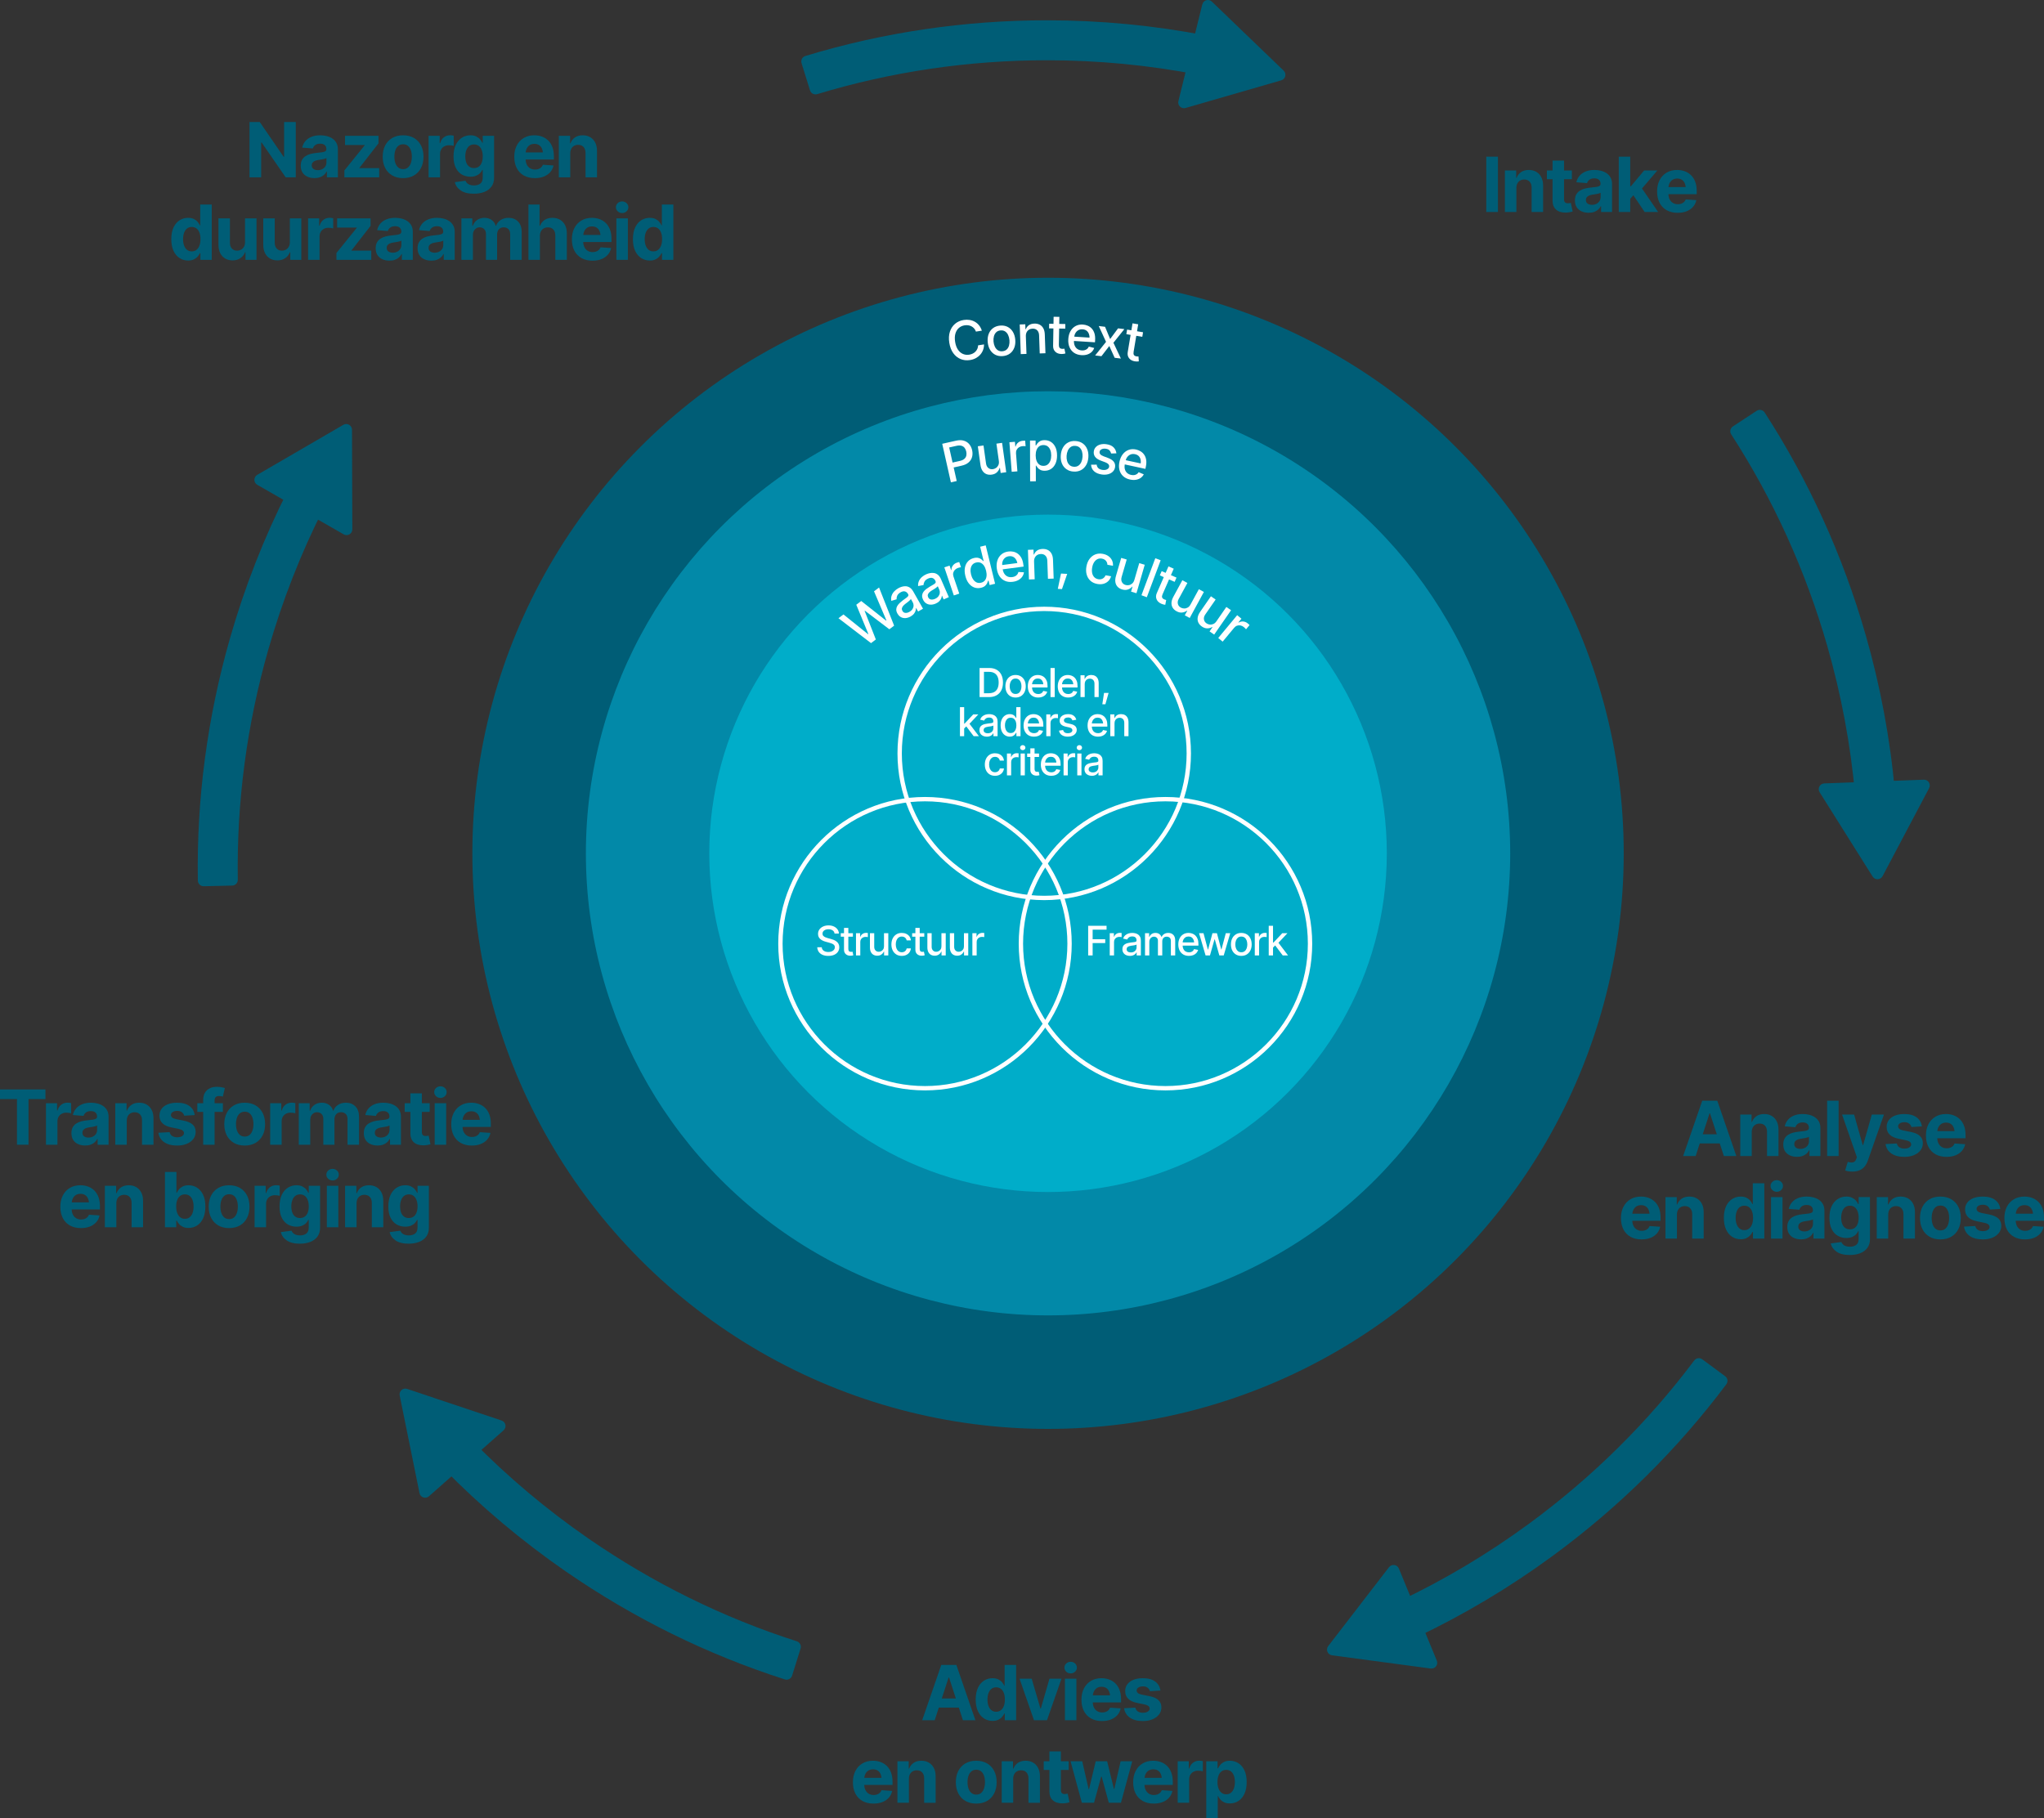 <svg xmlns="http://www.w3.org/2000/svg" id="uuid-f6759b94-e9e3-468b-8077-0102f785acab" data-name="Laag 1" viewBox="0 0 1881.642 1674.168"><rect x="0" y="0" width="1881.642" height="1674.168" fill="#333333" stroke="none"/><circle cx="964.797" cy="785.692" r="529.952" style="fill: #005d76;"></circle><circle cx="964.797" cy="785.692" r="425.444" style="fill: #0289a8;"></circle><circle cx="964.797" cy="785.692" r="311.862" style="fill: #00adc9;"></circle><g><path d="m801.839,592.153l-29.97-22.941,4.595-3.476,22.645,18.196.273-.207-11.12-26.917,4.556-3.446,22.874,18.053.292-.222-11.387-26.744,4.633-3.506,13.869,35.123-4.399,3.33-22.519-17.099-.234.178,10.331,26.318-4.439,3.359Z" style="fill: #fff;"></path><path d="m838.282,567.616c-1.501.85-3.02,1.341-4.554,1.472s-2.961-.141-4.279-.816c-1.318-.675-2.414-1.785-3.289-3.33-.762-1.344-1.127-2.592-1.096-3.741.032-1.15.342-2.228.931-3.236.589-1.006,1.35-1.943,2.282-2.808s1.923-1.688,2.977-2.472c1.342-.966,2.419-1.754,3.233-2.366.814-.61,1.352-1.154,1.616-1.631.263-.477.238-.99-.075-1.543l-.06-.105c-.762-1.346-1.731-2.172-2.906-2.48-1.174-.307-2.505-.04-3.992.804-1.544.874-2.574,1.903-3.093,3.084-.518,1.183-.707,2.294-.565,3.337l-4.92,1.469c-.295-1.741-.193-3.337.304-4.789.497-1.449,1.276-2.748,2.34-3.892,1.063-1.146,2.303-2.118,3.719-2.92.948-.538,2.016-.998,3.203-1.38,1.187-.382,2.417-.546,3.691-.492,1.275.055,2.519.458,3.731,1.212,1.212.753,2.308,1.994,3.287,3.721l8.93,15.761-4.524,2.564-1.841-3.25-.17.096c.045.742-.068,1.573-.341,2.495s-.769,1.837-1.486,2.75c-.718.911-1.736,1.74-3.052,2.487Zm-1.096-4.262c1.288-.729,2.243-1.603,2.865-2.62.621-1.016.94-2.07.956-3.165.016-1.095-.236-2.102-.758-3.023l-1.745-3.08c-.082.252-.316.582-.703.988-.388.407-.851.828-1.389,1.263-.539.437-1.069.855-1.591,1.252-.522.4-.962.729-1.321.987-.82.633-1.524,1.289-2.112,1.969-.588.679-.963,1.396-1.125,2.151-.16.756-.009,1.545.457,2.366.65,1.147,1.565,1.771,2.743,1.869,1.179.1,2.419-.219,3.723-.958Z" style="fill: #fff;"></path><path d="m861.379,555.744c-1.581.69-3.142,1.022-4.681.993-1.541-.028-2.931-.447-4.172-1.255-1.241-.807-2.216-2.024-2.927-3.649-.618-1.417-.853-2.695-.703-3.836.149-1.139.569-2.181,1.26-3.122.69-.941,1.543-1.793,2.56-2.558,1.016-.763,2.088-1.479,3.216-2.15,1.435-.823,2.588-1.495,3.461-2.019.872-.523,1.464-1.009,1.775-1.455.312-.447.34-.961.086-1.542l-.049-.112c-.619-1.417-1.498-2.338-2.634-2.766-1.137-.427-2.488-.298-4.054.386-1.626.711-2.757,1.627-3.395,2.749-.638,1.123-.94,2.209-.907,3.261l-5.045.953c-.113-1.763.153-3.339.797-4.731.644-1.392,1.554-2.603,2.729-3.63,1.176-1.03,2.51-1.87,4.001-2.521,1-.437,2.109-.784,3.329-1.042,1.219-.258,2.46-.293,3.723-.108,1.262.186,2.457.716,3.585,1.591,1.129.875,2.09,2.222,2.885,4.042l7.253,16.6-4.765,2.083-1.496-3.424-.179.079c-.031.742-.23,1.558-.597,2.446-.367.889-.954,1.749-1.763,2.581-.808.833-1.906,1.552-3.293,2.159Zm-.649-4.352c1.357-.593,2.397-1.364,3.121-2.31.724-.947,1.149-1.963,1.279-3.05.128-1.086-.018-2.115-.442-3.084l-1.417-3.243c-.107.243-.375.545-.802.909-.426.365-.93.736-1.511,1.114-.581.377-1.152.738-1.712,1.081-.561.343-1.033.625-1.417.845-.88.545-1.649,1.125-2.304,1.74-.655.615-1.101,1.29-1.339,2.025-.239.734-.168,1.534.209,2.399.528,1.208,1.373,1.923,2.535,2.143,1.162.22,2.429.031,3.801-.568Z" style="fill: #fff;"></path><path d="m878.069,548.256l-8.743-25.857,4.834-1.634,1.4,4.141.277-.094c.009-1.55.474-2.931,1.395-4.145.922-1.212,2.137-2.075,3.649-2.586.308-.104.678-.216,1.109-.336.432-.121.784-.209,1.057-.268l1.626,4.811c-.222.006-.601.066-1.138.179-.538.113-1.068.258-1.592.435-1.188.402-2.163,1.011-2.926,1.828-.764.816-1.264,1.75-1.501,2.801-.237,1.051-.163,2.147.223,3.288l5.325,15.75-4.996,1.688Z" style="fill: #fff;"></path><path d="m903.107,541.196c-2.151.524-4.198.442-6.143-.247s-3.641-1.941-5.09-3.758c-1.449-1.815-2.521-4.146-3.216-6.992-.703-2.877-.821-5.453-.354-7.729.466-2.275,1.405-4.154,2.819-5.64,1.413-1.484,3.179-2.486,5.298-3.003,1.66-.406,3.059-.458,4.196-.158,1.137.3,2.075.745,2.814,1.334.739.591,1.326,1.126,1.762,1.606l.309-.075-3.209-13.14,5.123-1.25,8.633,35.337-5.004,1.222-1.008-4.126-.427.104c-.166.627-.452,1.375-.859,2.245-.407.87-1.046,1.701-1.917,2.492-.871.792-2.112,1.383-3.725,1.777Zm.042-4.661c1.486-.363,2.647-1.064,3.482-2.107.834-1.042,1.345-2.331,1.531-3.867.186-1.536.053-3.23-.399-5.08-.452-1.85-1.108-3.402-1.968-4.659-.859-1.256-1.896-2.141-3.112-2.657-1.215-.516-2.574-.591-4.076-.224-1.549.378-2.739,1.096-3.57,2.153-.831,1.057-1.337,2.346-1.519,3.865-.182,1.518-.058,3.155.371,4.911.433,1.77,1.082,3.3,1.949,4.587.868,1.289,1.919,2.217,3.156,2.785,1.237.57,2.622.667,4.155.292Z" style="fill: #fff;"></path><path d="m932.352,535.695c-2.646.348-5.013.075-7.101-.815-2.086-.892-3.788-2.315-5.103-4.268-1.315-1.952-2.156-4.325-2.523-7.117-.365-2.776-.174-5.288.574-7.537.747-2.248,1.975-4.088,3.683-5.519,1.709-1.431,3.821-2.311,6.339-2.641,1.532-.202,3.05-.146,4.552.166,1.502.311,2.896.932,4.185,1.862,1.287.931,2.379,2.217,3.276,3.854.896,1.639,1.504,3.678,1.824,6.113l.248,1.888-21.52,2.827-.518-3.947,18.808-2.469-2.273,1.628c-.218-1.662-.669-3.096-1.354-4.304-.683-1.206-1.585-2.102-2.704-2.685s-2.437-.776-3.953-.577c-1.518.199-2.765.732-3.743,1.598-.978.868-1.67,1.936-2.079,3.204-.408,1.269-.519,2.612-.333,4.033l.353,2.687c.243,1.855.773,3.387,1.588,4.594.814,1.207,1.844,2.071,3.086,2.598s2.631.689,4.164.488c1-.131,1.889-.396,2.666-.793.777-.397,1.425-.925,1.946-1.584.521-.66.878-1.438,1.073-2.333l5.11.29c-.212,1.505-.755,2.873-1.628,4.104-.872,1.231-2.04,2.25-3.501,3.058-1.462.809-3.177,1.34-5.146,1.599Z" style="fill: #fff;"></path><path d="m951.935,517.176l.569,16.176-5.271.186-.96-27.278,5.124-.181.158,4.49.366-.013c.566-1.502,1.492-2.712,2.779-3.627,1.287-.917,2.963-1.412,5.029-1.485,1.854-.065,3.49.264,4.909.987,1.417.725,2.54,1.836,3.366,3.339.827,1.501,1.279,3.382,1.359,5.644l.609,17.323-5.27.186-.588-16.689c-.069-1.968-.644-3.499-1.726-4.593-1.08-1.094-2.516-1.609-4.305-1.546-1.22.043-2.304.354-3.253.933-.948.58-1.682,1.383-2.199,2.41-.518,1.029-.75,2.275-.699,3.739Z" style="fill: #fff;"></path><path d="m973.79,542.182l2.938-14.091,5.705.319-4.815,13.986-3.827-.213Z" style="fill: #fff;"></path><path d="m1010.17,537.693c-2.58-.461-4.7-1.453-6.363-2.973-1.662-1.52-2.813-3.412-3.45-5.676-.638-2.262-.715-4.741-.234-7.432.489-2.741,1.438-5.063,2.845-6.969s3.148-3.281,5.227-4.125c2.076-.845,4.372-1.042,6.889-.593,2.05.367,3.807,1.065,5.268,2.094,1.461,1.03,2.562,2.314,3.305,3.853.742,1.537,1.039,3.228.893,5.07l-5.096-.911c-.025-.881-.226-1.719-.604-2.515-.379-.794-.94-1.473-1.683-2.036-.742-.563-1.675-.945-2.796-1.145-1.459-.26-2.797-.107-4.014.461-1.218.567-2.257,1.502-3.117,2.802-.861,1.302-1.463,2.914-1.807,4.837-.346,1.938-.352,3.682-.017,5.229s.981,2.809,1.94,3.782c.959.973,2.167,1.59,3.626,1.851,1.506.27,2.865.083,4.08-.561,1.215-.643,2.103-1.659,2.665-3.046l5.095.911c-.488,1.715-1.327,3.169-2.516,4.362s-2.646,2.04-4.372,2.542c-1.727.501-3.647.564-5.763.187Z" style="fill: #fff;"></path><path d="m1044.275,533.895l4.469-15.38,5.063,1.472-7.615,26.21-4.97-1.444,1.321-4.547-.282-.083c-1.028,1.21-2.336,2.093-3.921,2.65-1.586.557-3.36.541-5.325-.047-1.688-.491-3.07-1.29-4.146-2.4s-1.764-2.503-2.064-4.184c-.299-1.681-.134-3.607.498-5.78l4.843-16.669,5.063,1.472-4.673,16.083c-.513,1.767-.424,3.326.268,4.679.691,1.354,1.829,2.252,3.412,2.696.953.276,1.971.317,3.053.123,1.082-.194,2.081-.683,2.995-1.469.914-.784,1.585-1.912,2.012-3.381Z" style="fill: #fff;"></path><path d="m1068.47,515.842l-12.745,34.07-4.939-1.847,12.745-34.072,4.939,1.849Z" style="fill: #fff;"></path><path d="m1075.652,521.503l4.855,2.119-10.312,23.629c-.502,1.149-.63,2.092-.383,2.83.245.738.898,1.338,1.957,1.8.254.11.533.215.837.312.304.097.618.181.942.25l-.841,4.429c-.564-.051-1.155-.159-1.776-.323-.621-.165-1.223-.375-1.805-.628-2.163-.945-3.628-2.306-4.395-4.089-.768-1.783-.708-3.688.178-5.716l10.742-24.613Zm7.404,10.317l-1.709,3.916-13.649-5.958,1.709-3.915,13.649,5.957Z" style="fill: #fff;"></path><path d="m1095.974,556.576l7.651-14.069,4.633,2.52-13.041,23.978-4.547-2.474,2.263-4.161-.257-.14c-1.265.962-2.73,1.545-4.398,1.75-1.667.206-3.397-.19-5.191-1.185-1.544-.84-2.724-1.917-3.538-3.229-.813-1.313-1.188-2.823-1.121-4.529.065-1.705.64-3.552,1.721-5.54l8.293-15.249,4.633,2.521-8.002,14.712c-.879,1.616-1.125,3.158-.738,4.628.386,1.471,1.305,2.591,2.757,3.363.872.473,1.857.732,2.956.773,1.098.041,2.178-.224,3.239-.795,1.061-.571,1.957-1.529,2.688-2.874Z" style="fill: #fff;"></path><path d="m1119.826,572.024l9.118-13.167,4.336,3.004-15.541,22.439-4.255-2.948,2.696-3.894-.24-.167c-1.36.82-2.881,1.243-4.561,1.267-1.679.024-3.357-.553-5.034-1.735-1.445-1.001-2.502-2.198-3.17-3.591-.669-1.394-.879-2.936-.63-4.624.249-1.689,1.018-3.463,2.306-5.323l9.884-14.271,4.335,3.004-9.536,13.768c-1.047,1.512-1.457,3.02-1.231,4.522.227,1.503,1.02,2.716,2.38,3.639.816.565,1.769.928,2.856,1.087s2.189.012,3.306-.443c1.116-.454,2.11-1.31,2.981-2.568Z" style="fill: #fff;"></path><path d="m1121.469,587.42l17.438-21,3.925,3.26-2.791,3.363.225.187c1.324-.805,2.744-1.133,4.261-.984,1.517.148,2.889.732,4.115,1.751.251.208.54.464.869.768.329.304.589.558.781.76l-3.244,3.908c-.121-.186-.371-.478-.749-.876-.378-.398-.779-.774-1.205-1.128-.965-.801-1.994-1.312-3.09-1.535-1.096-.222-2.152-.158-3.172.19s-1.914.987-2.684,1.913l-10.621,12.792-4.058-3.369Z" style="fill: #fff;"></path></g><g><path d="m875.36,444.105l-7.975-35.492,12.672-2.847c2.747-.618,5.139-.625,7.176-.024,2.037.602,3.704,1.67,5,3.206,1.296,1.535,2.188,3.391,2.677,5.566.489,2.176.476,4.234-.038,6.176-.515,1.943-1.568,3.623-3.16,5.04-1.592,1.417-3.77,2.436-6.533,3.056l-8.67,1.948-1.017-4.525,8.17-1.836c1.763-.396,3.121-1.018,4.072-1.866.952-.848,1.56-1.856,1.822-3.024.263-1.168.245-2.419-.055-3.754-.302-1.349-.821-2.489-1.556-3.416-.733-.928-1.714-1.562-2.942-1.904-1.227-.341-2.723-.313-4.485.083l-6.741,1.515,6.942,30.894-5.359,1.205Z" style="fill: #fff;"></path><path d="m919.508,424.349l-2.233-15.859,5.223-.736,3.806,27.028-5.125.722-.661-4.69-.29.041c-.443,1.526-1.272,2.867-2.491,4.024-1.217,1.158-2.843,1.871-4.875,2.141-1.741.245-3.329.083-4.766-.488-1.437-.57-2.636-1.56-3.599-2.969-.963-1.41-1.602-3.234-1.917-5.475l-2.42-17.188,5.222-.736,2.335,16.585c.256,1.821.977,3.207,2.163,4.158,1.186.95,2.591,1.303,4.217,1.057.983-.138,1.928-.518,2.834-1.139.908-.62,1.617-1.476,2.129-2.567.512-1.091.661-2.395.447-3.909Z" style="fill: #fff;"></path><path d="m931.334,434.402l-2.098-27.214,5.087-.393.336,4.357.292-.022c.39-1.5,1.181-2.724,2.374-3.673,1.191-.949,2.583-1.485,4.173-1.607.325-.024.711-.042,1.159-.052.448-.01.812-.009,1.089.001l.391,5.063c-.216-.048-.598-.084-1.147-.107-.549-.023-1.099-.013-1.651.029-1.25.097-2.345.447-3.285,1.049-.942.603-1.657,1.385-2.146,2.344-.489.96-.687,2.041-.594,3.241l1.277,16.577-5.258.405Z" style="fill: #fff;"></path><path d="m948.302,443.151l-.104-37.5,5.127-.015.012,4.443h.439c.324-.572.773-1.232,1.349-1.982.576-.75,1.384-1.408,2.424-1.972,1.04-.564,2.398-.849,4.075-.854,2.197-.006,4.155.542,5.876,1.644,1.72,1.102,3.08,2.701,4.078,4.798s1.502,4.626,1.511,7.588c.008,2.93-.474,5.45-1.444,7.561s-2.313,3.733-4.026,4.87c-1.715,1.136-3.679,1.707-5.892,1.712-1.644.005-2.992-.272-4.043-.83-1.051-.559-1.875-1.212-2.471-1.959-.596-.747-1.058-1.404-1.385-1.974h-.293s.04,14.454.04,14.454l-5.273.015Zm12.265-14.219c1.579-.004,2.896-.432,3.952-1.281,1.056-.849,1.854-2.003,2.395-3.461s.81-3.099.804-4.922c-.005-1.806-.278-3.425-.819-4.856-.542-1.43-1.342-2.56-2.402-3.387-1.061-.826-2.388-1.238-3.983-1.233-1.546.004-2.848.403-3.903,1.195-1.056.792-1.854,1.901-2.396,3.326-.542,1.426-.81,3.091-.804,4.995s.287,3.58.844,5.027c.557,1.447,1.37,2.576,2.439,3.387,1.067.811,2.359,1.214,3.873,1.21Z" style="fill: #fff;"></path><path d="m988.274,434.207c-2.55-.167-4.74-.898-6.571-2.193-1.832-1.295-3.202-3.032-4.11-5.212-.909-2.18-1.271-4.667-1.088-7.46.186-2.827.872-5.265,2.06-7.315,1.187-2.05,2.772-3.598,4.758-4.642,1.984-1.044,4.252-1.482,6.802-1.314,2.566.168,4.762.9,6.585,2.194,1.822,1.294,3.192,3.037,4.109,5.225.916,2.189,1.281,4.697,1.096,7.522-.185,2.794-.873,5.212-2.067,7.253-1.194,2.042-2.78,3.585-4.757,4.629-1.978,1.045-4.249,1.483-6.815,1.314Zm.294-4.458c1.672.11,3.082-.238,4.227-1.043,1.146-.806,2.031-1.918,2.654-3.337.623-1.418.992-2.989,1.104-4.71.116-1.754-.043-3.379-.475-4.876-.432-1.496-1.162-2.719-2.193-3.667-1.03-.949-2.382-1.479-4.055-1.588-1.656-.108-3.053.24-4.191,1.046-1.138.806-2.022,1.922-2.654,3.349-.632,1.426-1.006,3.017-1.121,4.771-.112,1.721.05,3.327.49,4.815.441,1.489,1.173,2.708,2.195,3.656,1.021.948,2.361,1.476,4.019,1.585Z" style="fill: #fff;"></path><path d="m1027.736,417.402l-4.879.153c-.179-.946-.63-1.856-1.354-2.73-.725-.875-1.907-1.427-3.552-1.659-1.482-.208-2.767-.048-3.852.481-1.085.53-1.701,1.311-1.846,2.342-.127.902.104,1.683.694,2.341.589.659,1.593,1.26,3.013,1.805l4.191,1.575c2.387.912,4.107,2.057,5.162,3.438,1.055,1.381,1.45,3.015,1.185,4.9-.229,1.627-.899,3.008-2.012,4.142-1.113,1.134-2.551,1.942-4.312,2.426-1.761.483-3.729.573-5.904.267-3.03-.427-5.404-1.426-7.123-2.999-1.718-1.574-2.629-3.575-2.73-6.006l5.161-.062c.137,1.366.653,2.458,1.55,3.275.896.816,2.133,1.335,3.713,1.558,1.708.24,3.134.071,4.275-.509,1.142-.579,1.784-1.384,1.93-2.416.24-1.708-.871-3.04-3.334-3.994l-4.427-1.658c-2.448-.936-4.186-2.113-5.21-3.531-1.026-1.418-1.404-3.078-1.137-4.98.224-1.595.868-2.935,1.933-4.018,1.065-1.083,2.431-1.848,4.096-2.296,1.665-.448,3.506-.53,5.52-.247,2.935.413,5.146,1.373,6.634,2.881,1.489,1.508,2.36,3.348,2.614,5.52Z" style="fill: #fff;"></path><path d="m1040.301,441.551c-2.608-.565-4.745-1.618-6.41-3.161-1.664-1.543-2.786-3.456-3.366-5.738-.58-2.282-.572-4.798.023-7.551.592-2.736,1.618-5.037,3.079-6.902,1.462-1.865,3.237-3.184,5.328-3.955s4.376-.889,6.858-.352c1.51.327,2.921.89,4.229,1.69,1.31.8,2.413,1.854,3.312,3.165.898,1.31,1.493,2.888,1.785,4.732.292,1.846.178,3.969-.342,6.371l-.402,1.861-21.214-4.591.842-3.89,18.54,4.013-2.688.767c.354-1.639.414-3.142.177-4.509-.237-1.366-.784-2.513-1.642-3.439-.856-.927-2.032-1.552-3.528-1.876-1.495-.324-2.85-.242-4.062.245-1.214.487-2.225,1.259-3.037,2.315-.812,1.057-1.368,2.286-1.671,3.685l-.573,2.648c-.396,1.83-.414,3.45-.054,4.859.361,1.411,1.038,2.573,2.031,3.487.992.915,2.244,1.535,3.756,1.862.986.214,1.912.264,2.777.151.865-.112,1.654-.392,2.367-.837.712-.445,1.311-1.056,1.796-1.834l4.714,1.994c-.707,1.346-1.68,2.451-2.916,3.316-1.236.865-2.679,1.431-4.327,1.699-1.647.267-3.443.191-5.384-.229Z" style="fill: #fff;"></path></g><g><path d="m892.975,331.51c-3.087.49-5.969.188-8.647-.903-2.678-1.092-4.934-2.905-6.771-5.44-1.835-2.535-3.055-5.708-3.659-9.518-.609-3.842-.429-7.253.541-10.233.969-2.979,2.555-5.402,4.755-7.267,2.201-1.866,4.845-3.042,7.931-3.532,1.896-.301,3.721-.31,5.471-.027s3.367.842,4.851,1.678c1.484.836,2.776,1.941,3.875,3.316,1.1,1.375,1.946,2.996,2.539,4.863l-5.45.864c-.395-1.141-.948-2.111-1.661-2.913-.712-.802-1.531-1.447-2.457-1.934s-1.924-.808-2.995-.959c-1.071-.152-2.176-.137-3.318.044-2.058.326-3.828,1.138-5.311,2.437-1.484,1.298-2.535,3.031-3.156,5.196-.62,2.167-.7,4.706-.238,7.614.463,2.926,1.328,5.315,2.594,7.166,1.266,1.851,2.8,3.161,4.604,3.93,1.802.769,3.725.992,5.766.668,1.141-.181,2.194-.504,3.158-.971.964-.465,1.816-1.07,2.556-1.814.738-.743,1.324-1.598,1.756-2.565s.668-2.046.71-3.239l5.45-.864c.009,1.828-.287,3.543-.89,5.147-.603,1.604-1.47,3.042-2.603,4.318-1.133,1.276-2.488,2.339-4.067,3.191-1.579.852-3.357,1.434-5.334,1.748Z" style="fill: #fff;"></path><path d="m923.185,327.864c-2.545.229-4.822-.155-6.832-1.151-2.01-.996-3.632-2.501-4.867-4.514-1.235-2.014-1.978-4.415-2.228-7.204-.253-2.82.048-5.335.904-7.545.856-2.209,2.183-3.983,3.983-5.321,1.8-1.339,3.973-2.122,6.518-2.35,2.561-.23,4.842.153,6.845,1.15,2.001.998,3.623,2.506,4.867,4.527,1.244,2.021,1.992,4.441,2.245,7.262.251,2.788-.057,5.283-.921,7.485-.865,2.202-2.193,3.972-3.984,5.31-1.792,1.338-3.969,2.121-6.53,2.351Zm-.399-4.449c1.669-.15,3.008-.712,4.016-1.685,1.007-.973,1.709-2.208,2.106-3.707.396-1.498.518-3.106.364-4.825-.157-1.751-.565-3.332-1.222-4.744-.659-1.411-1.57-2.506-2.735-3.284-1.165-.778-2.582-1.092-4.251-.942-1.653.149-2.98.709-3.979,1.681-1,.972-1.702,2.212-2.105,3.719-.404,1.507-.527,3.136-.37,4.887.154,1.719.563,3.279,1.229,4.682.665,1.403,1.576,2.493,2.732,3.272,1.157.778,2.562,1.094,4.216.945Z" style="fill: #fff;"></path><path d="m944.377,309.679l.569,16.177-5.27.186-.96-27.278,5.124-.18.158,4.489.366-.013c.566-1.501,1.493-2.711,2.779-3.627,1.287-.916,2.963-1.412,5.029-1.484,1.854-.065,3.49.264,4.908.988,1.417.724,2.54,1.836,3.367,3.338.826,1.501,1.279,3.383,1.359,5.644l.609,17.323-5.27.186-.588-16.689c-.069-1.968-.645-3.499-1.725-4.593-1.082-1.094-2.516-1.609-4.306-1.547-1.22.043-2.304.354-3.253.933-.948.58-1.682,1.383-2.199,2.411-.518,1.028-.75,2.273-.699,3.738Z" style="fill: #fff;"></path><path d="m980.716,298.343l-.076,4.271-14.89-.265.076-4.271,14.89.265Zm-10.796-6.688l5.297.095-.457,25.777c-.022,1.253.222,2.173.732,2.76.51.587,1.344.89,2.498.911.277.005.574-.006.893-.033s.64-.07.967-.129l.923,4.412c-.54.169-1.128.297-1.765.384-.637.086-1.272.124-1.906.113-2.36-.042-4.236-.739-5.628-2.09-1.393-1.352-2.069-3.134-2.03-5.347l.477-26.852Z" style="fill: #fff;"></path><path d="m995.526,327.001c-2.664-.171-4.934-.896-6.809-2.175-1.875-1.278-3.269-3.003-4.181-5.174-.912-2.17-1.278-4.661-1.097-7.471.18-2.793.854-5.221,2.021-7.283,1.169-2.061,2.729-3.628,4.683-4.701,1.952-1.074,4.196-1.528,6.729-1.365,1.543.1,3.021.447,4.435,1.044,1.413.597,2.66,1.476,3.744,2.638,1.083,1.163,1.905,2.635,2.468,4.416.562,1.782.765,3.898.607,6.351l-.123,1.9-21.659-1.394.256-3.971,18.931,1.218-2.545,1.157c.107-1.672-.058-3.167-.495-4.484-.438-1.316-1.148-2.369-2.133-3.159-.985-.788-2.241-1.232-3.768-1.331-1.527-.098-2.854.184-3.98.845-1.128.661-2.015,1.575-2.66,2.74-.646,1.166-1.015,2.463-1.106,3.892l-.174,2.705c-.121,1.868.103,3.472.668,4.813.566,1.342,1.407,2.391,2.525,3.148,1.118.757,2.447,1.185,3.991,1.284,1.007.064,1.93-.023,2.769-.262.839-.24,1.578-.632,2.217-1.178.639-.547,1.14-1.24,1.504-2.081l4.958,1.273c-.5,1.435-1.298,2.672-2.392,3.711-1.095,1.039-2.438,1.813-4.027,2.322-1.591.509-3.377.7-5.357.572Z" style="fill: #fff;"></path><path d="m1017.28,300.89l4.675,11.279,7.3-9.847,5.794.693-10.06,12.566,6.867,14.542-5.745-.687-4.922-10.867-7.248,9.411-5.793-.693,10.029-12.521-6.691-14.57,5.794.693Z" style="fill: #fff;"></path><path d="m1052.262,305.913l-.702,4.214-14.69-2.445.702-4.214,14.69,2.445Zm-9.699-8.198l5.227.869-4.233,25.432c-.206,1.236-.1,2.182.319,2.837.419.656,1.198,1.078,2.339,1.268.272.046.568.079.887.099s.644.024.975.014l.266,4.5c-.559.089-1.159.128-1.801.121-.643-.008-1.277-.063-1.902-.168-2.329-.388-4.082-1.352-5.262-2.893-1.179-1.541-1.586-3.403-1.223-5.586l4.409-26.491Z" style="fill: #fff;"></path></g><g><path d="m272.278,112.333v50.928h-9.297l-22.114-32.026h-.444v32.026h-10.732v-50.928h9.434l21.978,32.026h.444v-32.026h10.732Z" style="fill: #005d76;"></path><path d="m289.539,163.979c-2.416,0-4.586-.427-6.511-1.282-1.926-.854-3.435-2.125-4.529-3.811-1.094-1.686-1.641-3.782-1.641-6.289,0-2.142.387-3.925,1.162-5.349.774-1.424,1.834-2.581,3.179-3.469,1.344-.889,2.871-1.561,4.58-2.017,1.709-.456,3.521-.774,5.435-.957,2.21-.205,3.987-.41,5.332-.615,1.344-.205,2.33-.518,2.957-.94.626-.421.94-1.031.94-1.829v-.171c0-1.572-.496-2.791-1.487-3.657-.991-.866-2.387-1.299-4.187-1.299-1.892,0-3.401.416-4.529,1.248-1.128.832-1.875,1.886-2.239,3.162l-9.81-.786c.501-2.324,1.481-4.335,2.939-6.033,1.458-1.697,3.344-3.008,5.657-3.931,2.312-.923,4.996-1.384,8.049-1.384,2.119,0,4.147.251,6.084.752,1.937.501,3.663,1.271,5.178,2.307,1.515,1.037,2.717,2.375,3.606,4.016s1.333,3.589,1.333,5.845v25.771h-10.083v-5.332h-.273c-.615,1.208-1.436,2.262-2.461,3.162-1.025.9-2.256,1.606-3.691,2.119s-3.099.769-4.99.769Zm3.042-7.314c1.549,0,2.922-.313,4.119-.94,1.196-.626,2.13-1.47,2.803-2.529.672-1.06,1.008-2.25,1.008-3.572v-4.067c-.319.205-.769.399-1.35.581-.581.183-1.225.342-1.931.479-.707.137-1.413.256-2.119.359-.707.103-1.345.2-1.914.291-1.253.183-2.347.473-3.281.872-.935.399-1.658.935-2.17,1.606-.513.672-.769,1.51-.769,2.512,0,1.436.524,2.529,1.572,3.281,1.048.752,2.393,1.128,4.033,1.128Z" style="fill: #005d76;"></path><path d="m317.019,163.261v-6.323l18.696-23.14v-.273h-18.081v-8.477h30.796v6.938l-17.534,22.524v.273h18.184v8.477h-32.061Z" style="fill: #005d76;"></path><path d="m371.057,164.013c-3.851,0-7.184-.826-9.998-2.478-2.814-1.652-4.979-3.953-6.494-6.904-1.516-2.951-2.273-6.386-2.273-10.305,0-3.965.757-7.422,2.273-10.374,1.515-2.951,3.68-5.252,6.494-6.904,2.814-1.652,6.146-2.478,9.998-2.478,3.874,0,7.217.826,10.032,2.478,2.814,1.652,4.979,3.954,6.494,6.904,1.515,2.951,2.273,6.409,2.273,10.374,0,3.919-.758,7.354-2.273,10.305-1.516,2.951-3.68,5.252-6.494,6.904-2.814,1.652-6.158,2.478-10.032,2.478Zm.068-8.271c1.754,0,3.224-.496,4.409-1.487,1.185-.991,2.079-2.353,2.683-4.084.604-1.731.906-3.703.906-5.913,0-2.233-.302-4.204-.906-5.913-.604-1.709-1.499-3.053-2.683-4.033-1.185-.979-2.655-1.47-4.409-1.47-1.777,0-3.264.49-4.46,1.47-1.196.98-2.097,2.324-2.7,4.033-.604,1.709-.906,3.68-.906,5.913,0,2.21.302,4.182.906,5.913.604,1.732,1.504,3.093,2.7,4.084s2.683,1.487,4.46,1.487Z" style="fill: #005d76;"></path><path d="m394.539,163.261v-38.213h10.22v6.699h.41c.706-2.37,1.88-4.164,3.521-5.383,1.641-1.219,3.521-1.829,5.64-1.829.547,0,1.122.029,1.726.085.604.057,1.145.154,1.624.291v9.365c-.501-.159-1.191-.291-2.068-.393-.877-.103-1.692-.154-2.444-.154-1.527,0-2.905.336-4.136,1.008-1.23.672-2.193,1.606-2.888,2.803-.695,1.196-1.042,2.569-1.042,4.119v21.602h-10.562Z" style="fill: #005d76;"></path><path d="m436.169,178.368c-5.15,0-9.183-1.02-12.1-3.059-2.917-2.04-4.694-4.575-5.332-7.605l9.775-1.299c.296.774.763,1.492,1.401,2.153.638.661,1.492,1.19,2.563,1.589,1.071.398,2.381.598,3.931.598,2.301,0,4.204-.553,5.708-1.658,1.504-1.105,2.256-2.968,2.256-5.588v-7.007h-.444c-.456,1.048-1.151,2.051-2.085,3.008-.935.957-2.131,1.732-3.589,2.324-1.458.593-3.202.889-5.229.889-2.871,0-5.475-.667-7.81-2-2.336-1.333-4.204-3.378-5.605-6.135-1.401-2.757-2.102-6.243-2.102-10.459,0-4.352.712-7.975,2.136-10.869,1.424-2.894,3.31-5.064,5.657-6.511,2.347-1.447,4.922-2.17,7.725-2.17,2.142,0,3.936.359,5.383,1.077,1.447.718,2.626,1.612,3.538,2.683.911,1.071,1.595,2.131,2.051,3.179h.41v-6.46h10.425v38.623c0,3.235-.798,5.947-2.393,8.135-1.595,2.188-3.794,3.828-6.597,4.922s-6.027,1.641-9.673,1.641Zm.205-23.618c2.552,0,4.529-.945,5.93-2.837,1.401-1.891,2.102-4.512,2.102-7.861,0-2.233-.313-4.175-.94-5.828-.627-1.652-1.533-2.939-2.717-3.862-1.185-.923-2.644-1.384-4.375-1.384s-3.196.473-4.392,1.418c-1.196.946-2.102,2.25-2.717,3.914-.615,1.664-.923,3.578-.923,5.742,0,2.188.308,4.084.923,5.691s1.521,2.843,2.717,3.708c1.196.866,2.66,1.299,4.392,1.299Z" style="fill: #005d76;"></path><path d="m492.395,164.013c-3.919,0-7.303-.797-10.151-2.393-2.849-1.595-5.03-3.868-6.545-6.819-1.516-2.951-2.273-6.443-2.273-10.476,0-3.919.757-7.36,2.273-10.322,1.515-2.962,3.657-5.275,6.426-6.938,2.769-1.663,6.021-2.495,9.758-2.495,2.529,0,4.888.405,7.075,1.213,2.188.809,4.102,2.017,5.742,3.623s2.917,3.623,3.828,6.05c.911,2.427,1.367,5.27,1.367,8.528v2.871h-32.266v-6.528h27.139l-4.922,1.709c0-1.937-.296-3.623-.889-5.059-.593-1.436-1.476-2.546-2.649-3.333-1.174-.786-2.626-1.179-4.358-1.179s-3.196.399-4.392,1.196c-1.196.798-2.114,1.88-2.751,3.247-.638,1.367-.957,2.939-.957,4.717v4.614c0,2.074.364,3.845,1.094,5.315.729,1.47,1.749,2.598,3.059,3.384,1.31.786,2.82,1.179,4.529,1.179,1.185,0,2.256-.171,3.213-.513s1.783-.843,2.478-1.504c.695-.661,1.213-1.458,1.555-2.393l9.775.649c-.479,2.347-1.476,4.392-2.991,6.135-1.516,1.743-3.469,3.099-5.862,4.067s-5.161,1.453-8.306,1.453Z" style="fill: #005d76;"></path><path d="m524.968,141.181v22.08h-10.562v-38.213h10.391v6.802h.376c.866-2.256,2.244-4.033,4.136-5.332,1.891-1.299,4.261-1.948,7.109-1.948,2.643,0,4.95.581,6.921,1.743,1.971,1.162,3.503,2.814,4.597,4.956,1.094,2.142,1.641,4.706,1.641,7.69v24.302h-10.562v-22.422c0-2.324-.604-4.153-1.812-5.486-1.208-1.333-2.871-2-4.99-2-1.413,0-2.666.313-3.76.94-1.094.627-1.948,1.521-2.563,2.683s-.923,2.563-.923,4.204Z" style="fill: #005d76;"></path><path d="m173.208,239.876c-2.917,0-5.549-.752-7.896-2.256-2.347-1.504-4.204-3.72-5.571-6.648-1.367-2.928-2.051-6.511-2.051-10.75,0-4.375.706-8.021,2.119-10.938,1.413-2.917,3.292-5.098,5.64-6.545,2.347-1.447,4.91-2.17,7.69-2.17,2.142,0,3.931.359,5.366,1.077s2.598,1.612,3.486,2.683c.889,1.071,1.561,2.131,2.017,3.179h.308v-19.175h10.596v50.928h-10.425v-6.118h-.479c-.479,1.048-1.174,2.091-2.085,3.127-.912,1.037-2.08,1.897-3.503,2.581-1.424.684-3.162,1.025-5.212,1.025Zm3.315-8.408c1.709,0,3.162-.473,4.358-1.418,1.196-.945,2.107-2.261,2.734-3.948.626-1.686.94-3.657.94-5.913,0-2.278-.308-4.255-.923-5.93s-1.527-2.974-2.734-3.896c-1.208-.923-2.666-1.384-4.375-1.384-1.732,0-3.19.479-4.375,1.436-1.185.957-2.085,2.273-2.7,3.948s-.923,3.618-.923,5.828.308,4.165.923,5.862c.615,1.698,1.521,3.025,2.717,3.982s2.649,1.436,4.358,1.436Z" style="fill: #005d76;"></path><path d="m225.571,223.026v-21.978h10.562v38.213h-10.151v-6.938h-.41c-.866,2.21-2.29,4.005-4.272,5.383-1.982,1.379-4.409,2.056-7.28,2.034-2.552,0-4.802-.575-6.75-1.726-1.948-1.15-3.464-2.797-4.546-4.939-1.083-2.142-1.624-4.705-1.624-7.69v-24.336h10.562v22.49c0,2.233.604,4.005,1.812,5.315,1.208,1.311,2.814,1.954,4.819,1.931,1.276,0,2.461-.291,3.555-.872s1.988-1.453,2.683-2.615c.695-1.162,1.042-2.586,1.042-4.272Z" style="fill: #005d76;"></path><path d="m266.826,223.026v-21.978h10.562v38.213h-10.151v-6.938h-.41c-.866,2.21-2.29,4.005-4.272,5.383-1.982,1.379-4.409,2.056-7.28,2.034-2.552,0-4.802-.575-6.75-1.726-1.948-1.15-3.464-2.797-4.546-4.939-1.083-2.142-1.624-4.705-1.624-7.69v-24.336h10.562v22.49c0,2.233.604,4.005,1.812,5.315,1.208,1.311,2.814,1.954,4.819,1.931,1.276,0,2.461-.291,3.555-.872s1.988-1.453,2.683-2.615c.695-1.162,1.042-2.586,1.042-4.272Z" style="fill: #005d76;"></path><path d="m283.608,239.261v-38.213h10.22v6.699h.41c.706-2.37,1.88-4.164,3.521-5.383,1.641-1.219,3.521-1.829,5.64-1.829.547,0,1.122.029,1.726.085.604.057,1.145.154,1.624.291v9.365c-.501-.159-1.191-.291-2.068-.393-.877-.103-1.692-.154-2.444-.154-1.527,0-2.905.336-4.136,1.008-1.23.672-2.193,1.606-2.888,2.803-.695,1.196-1.042,2.569-1.042,4.119v21.602h-10.562Z" style="fill: #005d76;"></path><path d="m309.722,239.261v-6.323l18.696-23.14v-.273h-18.081v-8.477h30.796v6.938l-17.534,22.524v.273h18.184v8.477h-32.061Z" style="fill: #005d76;"></path><path d="m358.53,239.979c-2.416,0-4.586-.427-6.511-1.282-1.926-.854-3.435-2.125-4.529-3.811-1.094-1.686-1.641-3.782-1.641-6.289,0-2.142.387-3.925,1.162-5.349.774-1.424,1.834-2.581,3.179-3.469,1.344-.889,2.871-1.561,4.58-2.017,1.709-.456,3.521-.774,5.435-.957,2.21-.205,3.987-.41,5.332-.615,1.344-.205,2.33-.518,2.957-.94.626-.421.94-1.031.94-1.829v-.171c0-1.572-.496-2.791-1.487-3.657-.991-.866-2.387-1.299-4.187-1.299-1.892,0-3.401.416-4.529,1.248-1.128.832-1.875,1.886-2.239,3.162l-9.81-.786c.501-2.324,1.481-4.335,2.939-6.033,1.458-1.697,3.344-3.008,5.657-3.931,2.312-.923,4.996-1.384,8.049-1.384,2.119,0,4.147.251,6.084.752,1.937.501,3.663,1.271,5.178,2.307,1.515,1.037,2.717,2.375,3.606,4.016s1.333,3.589,1.333,5.845v25.771h-10.083v-5.332h-.273c-.615,1.208-1.436,2.262-2.461,3.162-1.025.9-2.256,1.606-3.691,2.119s-3.099.769-4.99.769Zm3.042-7.314c1.549,0,2.922-.313,4.119-.94,1.196-.626,2.13-1.47,2.803-2.529.672-1.06,1.008-2.25,1.008-3.572v-4.067c-.319.205-.769.399-1.35.581-.581.183-1.225.342-1.931.479-.707.137-1.413.256-2.119.359-.707.103-1.345.2-1.914.291-1.253.183-2.347.473-3.281.872-.935.399-1.658.935-2.17,1.606-.513.672-.769,1.51-.769,2.512,0,1.436.524,2.529,1.572,3.281,1.048.752,2.393,1.128,4.033,1.128Z" style="fill: #005d76;"></path><path d="m397.085,239.979c-2.416,0-4.586-.427-6.511-1.282-1.926-.854-3.435-2.125-4.529-3.811-1.094-1.686-1.641-3.782-1.641-6.289,0-2.142.387-3.925,1.162-5.349.774-1.424,1.834-2.581,3.179-3.469,1.344-.889,2.871-1.561,4.58-2.017,1.709-.456,3.521-.774,5.435-.957,2.21-.205,3.987-.41,5.332-.615,1.344-.205,2.33-.518,2.957-.94.626-.421.94-1.031.94-1.829v-.171c0-1.572-.496-2.791-1.487-3.657-.991-.866-2.387-1.299-4.187-1.299-1.892,0-3.401.416-4.529,1.248-1.128.832-1.875,1.886-2.239,3.162l-9.81-.786c.501-2.324,1.481-4.335,2.939-6.033,1.458-1.697,3.344-3.008,5.657-3.931,2.312-.923,4.996-1.384,8.049-1.384,2.119,0,4.147.251,6.084.752,1.937.501,3.663,1.271,5.178,2.307,1.515,1.037,2.717,2.375,3.606,4.016s1.333,3.589,1.333,5.845v25.771h-10.083v-5.332h-.273c-.615,1.208-1.436,2.262-2.461,3.162-1.025.9-2.256,1.606-3.691,2.119s-3.099.769-4.99.769Zm3.042-7.314c1.549,0,2.922-.313,4.119-.94,1.196-.626,2.13-1.47,2.803-2.529.672-1.06,1.008-2.25,1.008-3.572v-4.067c-.319.205-.769.399-1.35.581-.581.183-1.225.342-1.931.479-.707.137-1.413.256-2.119.359-.707.103-1.345.2-1.914.291-1.253.183-2.347.473-3.281.872-.935.399-1.658.935-2.17,1.606-.513.672-.769,1.51-.769,2.512,0,1.436.524,2.529,1.572,3.281,1.048.752,2.393,1.128,4.033,1.128Z" style="fill: #005d76;"></path><path d="m424.771,239.261v-38.213h10.015v6.802h.479c.797-2.256,2.13-4.033,3.999-5.332,1.868-1.299,4.09-1.948,6.665-1.948,2.62,0,4.848.655,6.682,1.965,1.834,1.311,3.059,3.082,3.674,5.315h.41c.774-2.21,2.188-3.976,4.238-5.298,2.051-1.321,4.466-1.982,7.246-1.982,3.555,0,6.454,1.128,8.699,3.384,2.244,2.256,3.367,5.458,3.367,9.604v25.703h-10.596v-23.584c0-2.142-.564-3.737-1.692-4.785-1.128-1.048-2.535-1.572-4.221-1.572-1.914,0-3.413.61-4.495,1.829-1.083,1.219-1.624,2.82-1.624,4.802v23.311h-10.254v-23.857c0-1.846-.536-3.321-1.606-4.426-1.071-1.105-2.473-1.658-4.204-1.658-1.185,0-2.245.296-3.179.889-.935.593-1.675,1.407-2.222,2.444-.547,1.037-.82,2.273-.82,3.708v22.9h-10.562Z" style="fill: #005d76;"></path><path d="m497.026,217.181v22.08h-10.562v-50.928h10.22v19.517h.479c.866-2.256,2.261-4.033,4.187-5.332,1.925-1.299,4.335-1.948,7.229-1.948,2.643,0,4.956.576,6.938,1.726,1.982,1.151,3.526,2.797,4.631,4.939,1.105,2.142,1.658,4.717,1.658,7.725v24.302h-10.596v-22.422c0-2.347-.598-4.181-1.794-5.503-1.196-1.321-2.877-1.982-5.042-1.982-1.458,0-2.734.313-3.828.94-1.094.627-1.954,1.521-2.581,2.683-.627,1.162-.94,2.563-.94,4.204Z" style="fill: #005d76;"></path><path d="m545.425,240.013c-3.919,0-7.303-.797-10.151-2.393-2.849-1.595-5.03-3.868-6.545-6.819-1.516-2.951-2.273-6.443-2.273-10.476,0-3.919.757-7.36,2.273-10.322,1.515-2.962,3.657-5.275,6.426-6.938,2.769-1.663,6.021-2.495,9.758-2.495,2.529,0,4.888.405,7.075,1.213,2.188.809,4.102,2.017,5.742,3.623s2.917,3.623,3.828,6.05c.911,2.427,1.367,5.27,1.367,8.528v2.871h-32.266v-6.528h27.139l-4.922,1.709c0-1.937-.296-3.623-.889-5.059-.593-1.436-1.476-2.546-2.649-3.333-1.174-.786-2.626-1.179-4.358-1.179s-3.196.399-4.392,1.196c-1.196.798-2.114,1.88-2.751,3.247-.638,1.367-.957,2.939-.957,4.717v4.614c0,2.074.364,3.845,1.094,5.315.729,1.47,1.749,2.598,3.059,3.384,1.31.786,2.82,1.179,4.529,1.179,1.185,0,2.256-.171,3.213-.513s1.783-.843,2.478-1.504c.695-.661,1.213-1.458,1.555-2.393l9.775.649c-.479,2.347-1.476,4.392-2.991,6.135-1.516,1.743-3.469,3.099-5.862,4.067s-5.161,1.453-8.306,1.453Z" style="fill: #005d76;"></path><path d="m572.7,196.16c-1.572,0-2.917-.524-4.033-1.572-1.117-1.048-1.675-2.312-1.675-3.794s.558-2.74,1.675-3.777c1.116-1.037,2.461-1.555,4.033-1.555,1.595,0,2.951.519,4.067,1.555,1.116,1.037,1.675,2.296,1.675,3.777s-.559,2.746-1.675,3.794c-1.117,1.048-2.473,1.572-4.067,1.572Zm-5.264,43.101v-38.213h10.562v38.213h-10.562Z" style="fill: #005d76;"></path><path d="m598.164,239.876c-2.917,0-5.549-.752-7.896-2.256-2.347-1.504-4.204-3.72-5.571-6.648-1.367-2.928-2.051-6.511-2.051-10.75,0-4.375.706-8.021,2.119-10.938,1.413-2.917,3.292-5.098,5.64-6.545,2.347-1.447,4.91-2.17,7.69-2.17,2.142,0,3.931.359,5.366,1.077s2.598,1.612,3.486,2.683c.889,1.071,1.561,2.131,2.017,3.179h.308v-19.175h10.596v50.928h-10.425v-6.118h-.479c-.479,1.048-1.174,2.091-2.085,3.127-.912,1.037-2.08,1.897-3.503,2.581-1.424.684-3.162,1.025-5.212,1.025Zm3.315-8.408c1.709,0,3.162-.473,4.358-1.418,1.196-.945,2.107-2.261,2.734-3.948.626-1.686.94-3.657.94-5.913,0-2.278-.308-4.255-.923-5.93s-1.527-2.974-2.734-3.896c-1.208-.923-2.666-1.384-4.375-1.384-1.732,0-3.19.479-4.375,1.436-1.185.957-2.085,2.273-2.7,3.948s-.923,3.618-.923,5.828.308,4.165.923,5.862c.615,1.698,1.521,3.025,2.717,3.982s2.649,1.436,4.358,1.436Z" style="fill: #005d76;"></path></g><g><path d="m0,1011.963v-8.887h41.836v8.887h-15.586v42.041h-10.63v-42.041H0Z" style="fill: #005d76;"></path><path d="m42.314,1054.004v-38.213h10.22v6.699h.41c.706-2.369,1.88-4.164,3.521-5.383s3.521-1.829,5.64-1.829c.547,0,1.122.029,1.726.086.604.057,1.145.153,1.624.29v9.365c-.501-.159-1.191-.29-2.068-.393-.877-.103-1.692-.154-2.444-.154-1.527,0-2.905.337-4.136,1.009s-2.193,1.606-2.888,2.803c-.695,1.196-1.042,2.569-1.042,4.118v21.602h-10.562Z" style="fill: #005d76;"></path><path d="m78.442,1054.722c-2.416,0-4.586-.427-6.511-1.281-1.926-.854-3.435-2.125-4.529-3.812-1.094-1.686-1.641-3.782-1.641-6.289,0-2.142.387-3.925,1.162-5.349.774-1.424,1.834-2.581,3.179-3.47,1.344-.889,2.871-1.561,4.58-2.017,1.709-.455,3.521-.774,5.435-.957,2.21-.205,3.987-.41,5.332-.615,1.344-.205,2.33-.518,2.957-.939.626-.422.94-1.031.94-1.829v-.171c0-1.572-.496-2.791-1.487-3.657-.991-.865-2.387-1.299-4.187-1.299-1.892,0-3.401.416-4.529,1.248s-1.875,1.886-2.239,3.161l-9.81-.786c.501-2.324,1.481-4.335,2.939-6.032,1.458-1.697,3.344-3.008,5.657-3.931,2.312-.923,4.996-1.385,8.049-1.385,2.119,0,4.147.251,6.084.752,1.937.502,3.663,1.271,5.178,2.308,1.515,1.037,2.717,2.375,3.606,4.016s1.333,3.589,1.333,5.845v25.771h-10.083v-5.332h-.273c-.615,1.208-1.436,2.262-2.461,3.162s-2.256,1.606-3.691,2.119-3.099.769-4.99.769Zm3.042-7.314c1.549,0,2.922-.312,4.119-.939s2.13-1.47,2.803-2.529c.672-1.06,1.008-2.25,1.008-3.572v-4.067c-.319.205-.769.399-1.35.581-.581.183-1.225.342-1.931.479-.707.137-1.413.257-2.119.359-.707.103-1.345.199-1.914.29-1.253.183-2.347.474-3.281.872-.935.398-1.658.935-2.17,1.606s-.769,1.51-.769,2.512c0,1.436.524,2.529,1.572,3.281,1.048.752,2.393,1.128,4.033,1.128Z" style="fill: #005d76;"></path><path d="m116.689,1031.924v22.08h-10.562v-38.213h10.391v6.802h.376c.866-2.256,2.244-4.033,4.136-5.332,1.891-1.299,4.261-1.948,7.109-1.948,2.643,0,4.95.581,6.921,1.743,1.971,1.162,3.503,2.814,4.597,4.956,1.094,2.143,1.641,4.706,1.641,7.69v24.302h-10.562v-22.422c0-2.324-.604-4.152-1.812-5.485-1.208-1.333-2.871-2-4.99-2-1.413,0-2.666.313-3.76.94s-1.948,1.521-2.563,2.683-.923,2.563-.923,4.204Z" style="fill: #005d76;"></path><path d="m179.238,1026.695l-9.673.581c-.251-1.207-.923-2.25-2.017-3.127s-2.563-1.316-4.409-1.316c-1.641,0-3.014.342-4.119,1.025-1.105.684-1.658,1.596-1.658,2.734,0,.912.359,1.692,1.077,2.342s1.954,1.156,3.708,1.521l6.938,1.367c3.714.752,6.482,1.972,8.306,3.657,1.823,1.687,2.734,3.908,2.734,6.665,0,2.529-.729,4.734-2.188,6.614-1.458,1.88-3.464,3.35-6.016,4.409-2.552,1.06-5.48,1.589-8.784,1.589-5.059,0-9.086-1.06-12.083-3.179-2.997-2.119-4.746-4.99-5.247-8.613l10.356-.547c.342,1.55,1.116,2.724,2.324,3.521,1.208.798,2.757,1.196,4.648,1.196,1.846,0,3.344-.364,4.495-1.094,1.15-.729,1.726-1.651,1.726-2.769,0-1.891-1.641-3.167-4.922-3.828l-6.597-1.367c-3.714-.752-6.483-2.039-8.306-3.862-1.823-1.822-2.734-4.158-2.734-7.007,0-2.461.672-4.58,2.017-6.357,1.344-1.777,3.23-3.145,5.657-4.102s5.269-1.436,8.528-1.436c4.831,0,8.63,1.021,11.399,3.06s4.38,4.813,4.836,8.322Z" style="fill: #005d76;"></path><path d="m205.181,1015.791v7.998h-23.55v-7.998h23.55Zm-18.149,38.213v-40.981c0-2.757.541-5.047,1.624-6.87,1.082-1.822,2.563-3.189,4.443-4.102,1.88-.911,4.016-1.367,6.409-1.367,1.641,0,3.139.132,4.495.394,1.355.262,2.353.484,2.991.666l-1.846,7.93c-.433-.113-.946-.228-1.538-.342-.593-.113-1.219-.171-1.88-.171-1.55,0-2.632.359-3.247,1.077s-.923,1.726-.923,3.024v40.742h-10.527Z" style="fill: #005d76;"></path><path d="m225.244,1054.756c-3.851,0-7.184-.825-9.998-2.478-2.814-1.652-4.979-3.953-6.494-6.904-1.516-2.951-2.273-6.386-2.273-10.306,0-3.965.757-7.422,2.273-10.373,1.515-2.951,3.68-5.252,6.494-6.904,2.814-1.652,6.146-2.479,9.998-2.479,3.874,0,7.217.826,10.032,2.479,2.814,1.652,4.979,3.953,6.494,6.904,1.515,2.951,2.273,6.408,2.273,10.373,0,3.92-.758,7.354-2.273,10.306-1.516,2.951-3.68,5.252-6.494,6.904-2.814,1.652-6.158,2.478-10.032,2.478Zm.068-8.271c1.754,0,3.224-.495,4.409-1.486,1.185-.991,2.079-2.353,2.683-4.085.604-1.731.906-3.702.906-5.913,0-2.232-.302-4.204-.906-5.913-.604-1.709-1.499-3.053-2.683-4.033-1.185-.979-2.655-1.47-4.409-1.47-1.777,0-3.264.49-4.46,1.47-1.196.98-2.097,2.324-2.7,4.033-.604,1.709-.906,3.681-.906,5.913,0,2.211.302,4.182.906,5.913.604,1.732,1.504,3.094,2.7,4.085s2.683,1.486,4.46,1.486Z" style="fill: #005d76;"></path><path d="m248.726,1054.004v-38.213h10.22v6.699h.41c.706-2.369,1.88-4.164,3.521-5.383s3.521-1.829,5.64-1.829c.547,0,1.122.029,1.726.086.604.057,1.145.153,1.624.29v9.365c-.501-.159-1.191-.29-2.068-.393-.877-.103-1.692-.154-2.444-.154-1.527,0-2.905.337-4.136,1.009s-2.193,1.606-2.888,2.803c-.695,1.196-1.042,2.569-1.042,4.118v21.602h-10.562Z" style="fill: #005d76;"></path><path d="m275.044,1054.004v-38.213h10.015v6.802h.479c.797-2.256,2.13-4.033,3.999-5.332,1.868-1.299,4.09-1.948,6.665-1.948,2.62,0,4.848.655,6.682,1.966,1.834,1.311,3.059,3.082,3.674,5.314h.41c.774-2.21,2.188-3.976,4.238-5.298,2.051-1.321,4.466-1.982,7.246-1.982,3.555,0,6.454,1.128,8.699,3.384,2.244,2.256,3.367,5.458,3.367,9.604v25.703h-10.596v-23.584c0-2.142-.564-3.736-1.692-4.785-1.128-1.048-2.535-1.572-4.221-1.572-1.914,0-3.413.61-4.495,1.829-1.083,1.219-1.624,2.819-1.624,4.802v23.311h-10.254v-23.857c0-1.846-.536-3.32-1.606-4.426-1.071-1.105-2.473-1.658-4.204-1.658-1.185,0-2.245.297-3.179.889-.935.593-1.675,1.407-2.222,2.444s-.82,2.272-.82,3.708v22.9h-10.562Z" style="fill: #005d76;"></path><path d="m347.607,1054.722c-2.416,0-4.586-.427-6.511-1.281-1.926-.854-3.435-2.125-4.529-3.812-1.094-1.686-1.641-3.782-1.641-6.289,0-2.142.387-3.925,1.162-5.349.774-1.424,1.834-2.581,3.179-3.47,1.344-.889,2.871-1.561,4.58-2.017,1.709-.455,3.521-.774,5.435-.957,2.21-.205,3.987-.41,5.332-.615,1.344-.205,2.33-.518,2.957-.939.626-.422.94-1.031.94-1.829v-.171c0-1.572-.496-2.791-1.487-3.657-.991-.865-2.387-1.299-4.187-1.299-1.892,0-3.401.416-4.529,1.248s-1.875,1.886-2.239,3.161l-9.81-.786c.501-2.324,1.481-4.335,2.939-6.032,1.458-1.697,3.344-3.008,5.657-3.931,2.312-.923,4.996-1.385,8.049-1.385,2.119,0,4.147.251,6.084.752,1.937.502,3.663,1.271,5.178,2.308,1.515,1.037,2.717,2.375,3.606,4.016s1.333,3.589,1.333,5.845v25.771h-10.083v-5.332h-.273c-.615,1.208-1.436,2.262-2.461,3.162s-2.256,1.606-3.691,2.119-3.099.769-4.99.769Zm3.042-7.314c1.549,0,2.922-.312,4.119-.939s2.13-1.47,2.803-2.529c.672-1.06,1.008-2.25,1.008-3.572v-4.067c-.319.205-.769.399-1.35.581-.581.183-1.225.342-1.931.479-.707.137-1.413.257-2.119.359-.707.103-1.345.199-1.914.29-1.253.183-2.347.474-3.281.872-.935.398-1.658.935-2.17,1.606s-.769,1.51-.769,2.512c0,1.436.524,2.529,1.572,3.281,1.048.752,2.393,1.128,4.033,1.128Z" style="fill: #005d76;"></path><path d="m395.562,1015.791v7.998h-23.003v-7.998h23.003Zm-17.773-9.092h10.562v35.547c0,1.276.285,2.217.854,2.82.569.604,1.481.905,2.734.905.41,0,.866-.034,1.367-.103.501-.068.934-.147,1.299-.239l1.675,7.93c-1.162.342-2.285.593-3.367.752-1.083.159-2.148.239-3.196.239-3.806,0-6.745-.951-8.818-2.854-2.074-1.902-3.11-4.586-3.11-8.05v-36.948Z" style="fill: #005d76;"></path><path d="m405.439,1010.904c-1.572,0-2.917-.523-4.033-1.572-1.117-1.048-1.675-2.312-1.675-3.794s.558-2.739,1.675-3.776c1.116-1.037,2.461-1.556,4.033-1.556,1.595,0,2.951.519,4.067,1.556,1.116,1.037,1.675,2.296,1.675,3.776s-.559,2.746-1.675,3.794c-1.117,1.049-2.473,1.572-4.067,1.572Zm-5.264,43.101v-38.213h10.562v38.213h-10.562Z" style="fill: #005d76;"></path><path d="m434.355,1054.756c-3.919,0-7.303-.797-10.151-2.393-2.849-1.595-5.03-3.867-6.545-6.818-1.516-2.951-2.273-6.443-2.273-10.477,0-3.919.757-7.359,2.273-10.322,1.515-2.962,3.657-5.274,6.426-6.938,2.769-1.663,6.021-2.495,9.758-2.495,2.529,0,4.888.405,7.075,1.214s4.102,2.017,5.742,3.623,2.917,3.623,3.828,6.05c.911,2.427,1.367,5.27,1.367,8.527v2.871h-32.266v-6.528h27.139l-4.922,1.709c0-1.937-.296-3.623-.889-5.059-.593-1.436-1.476-2.546-2.649-3.332-1.174-.786-2.626-1.18-4.358-1.18s-3.196.399-4.392,1.196c-1.196.798-2.114,1.88-2.751,3.247-.638,1.367-.957,2.939-.957,4.717v4.614c0,2.074.364,3.846,1.094,5.315.729,1.47,1.749,2.598,3.059,3.384,1.31.786,2.82,1.179,4.529,1.179,1.185,0,2.256-.171,3.213-.513s1.783-.843,2.478-1.504c.695-.66,1.213-1.458,1.555-2.393l9.775.649c-.479,2.348-1.476,4.393-2.991,6.136-1.516,1.743-3.469,3.099-5.862,4.067-2.393.968-5.161,1.452-8.306,1.452Z" style="fill: #005d76;"></path><path d="m74.512,1130.756c-3.919,0-7.303-.797-10.151-2.393-2.849-1.595-5.03-3.867-6.545-6.818-1.516-2.951-2.273-6.443-2.273-10.477,0-3.919.757-7.359,2.273-10.322,1.515-2.962,3.657-5.274,6.426-6.938,2.769-1.663,6.021-2.495,9.758-2.495,2.529,0,4.888.405,7.075,1.214s4.102,2.017,5.742,3.623,2.917,3.623,3.828,6.05c.911,2.427,1.367,5.27,1.367,8.527v2.871h-32.266v-6.528h27.139l-4.922,1.709c0-1.937-.296-3.623-.889-5.059-.593-1.436-1.476-2.546-2.649-3.332-1.174-.786-2.626-1.18-4.358-1.18s-3.196.399-4.392,1.196c-1.196.798-2.114,1.88-2.751,3.247-.638,1.367-.957,2.939-.957,4.717v4.614c0,2.074.364,3.846,1.094,5.315.729,1.47,1.749,2.598,3.059,3.384,1.31.786,2.82,1.179,4.529,1.179,1.185,0,2.256-.171,3.213-.513s1.783-.843,2.478-1.504c.695-.66,1.213-1.458,1.555-2.393l9.775.649c-.479,2.348-1.476,4.393-2.991,6.136-1.516,1.743-3.469,3.099-5.862,4.067-2.393.968-5.161,1.452-8.306,1.452Z" style="fill: #005d76;"></path><path d="m107.085,1107.924v22.08h-10.562v-38.213h10.391v6.802h.376c.866-2.256,2.244-4.033,4.136-5.332,1.891-1.299,4.261-1.948,7.109-1.948,2.643,0,4.95.581,6.921,1.743,1.971,1.162,3.503,2.814,4.597,4.956,1.094,2.143,1.641,4.706,1.641,7.69v24.302h-10.562v-22.422c0-2.324-.604-4.152-1.812-5.485-1.208-1.333-2.871-2-4.99-2-1.413,0-2.666.313-3.76.94s-1.948,1.521-2.563,2.683-.923,2.563-.923,4.204Z" style="fill: #005d76;"></path><path d="m173.564,1130.619c-2.051,0-3.794-.342-5.229-1.025s-2.604-1.543-3.503-2.58c-.9-1.037-1.601-2.079-2.102-3.128h-.479v6.118h-10.391v-50.928h10.562v19.175h.308c.479-1.048,1.162-2.107,2.051-3.179.889-1.07,2.051-1.965,3.486-2.683s3.213-1.077,5.332-1.077c2.803,0,5.372.724,7.708,2.171,2.335,1.447,4.209,3.629,5.623,6.545,1.413,2.917,2.119,6.562,2.119,10.938,0,4.238-.684,7.822-2.051,10.75s-3.219,5.144-5.554,6.647c-2.336,1.504-4.962,2.256-7.878,2.256Zm-3.35-8.408c1.731,0,3.19-.479,4.375-1.436,1.185-.957,2.085-2.284,2.7-3.981s.923-3.651.923-5.862-.302-4.152-.906-5.827c-.604-1.675-1.499-2.991-2.683-3.948-1.185-.957-2.655-1.436-4.409-1.436-1.709,0-3.162.462-4.358,1.385s-2.108,2.222-2.734,3.896c-.627,1.675-.94,3.651-.94,5.93,0,2.256.319,4.228.957,5.913.638,1.687,1.555,3.003,2.751,3.948s2.637,1.418,4.324,1.418Z" style="fill: #005d76;"></path><path d="m210.889,1130.756c-3.851,0-7.184-.825-9.998-2.478-2.814-1.652-4.979-3.953-6.494-6.904-1.516-2.951-2.273-6.386-2.273-10.306,0-3.965.757-7.422,2.273-10.373,1.515-2.951,3.68-5.252,6.494-6.904,2.814-1.652,6.146-2.479,9.998-2.479,3.874,0,7.217.826,10.032,2.479,2.814,1.652,4.979,3.953,6.494,6.904,1.515,2.951,2.273,6.408,2.273,10.373,0,3.92-.758,7.354-2.273,10.306-1.516,2.951-3.68,5.252-6.494,6.904-2.814,1.652-6.158,2.478-10.032,2.478Zm.068-8.271c1.754,0,3.224-.495,4.409-1.486,1.185-.991,2.079-2.353,2.683-4.085.604-1.731.906-3.702.906-5.913,0-2.232-.302-4.204-.906-5.913-.604-1.709-1.499-3.053-2.683-4.033-1.185-.979-2.655-1.47-4.409-1.47-1.777,0-3.264.49-4.46,1.47-1.196.98-2.097,2.324-2.7,4.033-.604,1.709-.906,3.681-.906,5.913,0,2.211.302,4.182.906,5.913.604,1.732,1.504,3.094,2.7,4.085s2.683,1.486,4.46,1.486Z" style="fill: #005d76;"></path><path d="m234.37,1130.004v-38.213h10.22v6.699h.41c.706-2.369,1.88-4.164,3.521-5.383s3.521-1.829,5.64-1.829c.547,0,1.122.029,1.726.086.604.057,1.145.153,1.624.29v9.365c-.501-.159-1.191-.29-2.068-.393-.877-.103-1.692-.154-2.444-.154-1.527,0-2.905.337-4.136,1.009s-2.193,1.606-2.888,2.803c-.695,1.196-1.042,2.569-1.042,4.118v21.602h-10.562Z" style="fill: #005d76;"></path><path d="m276.001,1145.112c-5.15,0-9.183-1.02-12.1-3.059-2.917-2.04-4.694-4.575-5.332-7.605l9.775-1.299c.296.774.763,1.492,1.401,2.153.638.661,1.492,1.19,2.563,1.59,1.071.398,2.381.598,3.931.598,2.301,0,4.204-.553,5.708-1.657,1.504-1.105,2.256-2.969,2.256-5.589v-7.007h-.444c-.456,1.049-1.151,2.051-2.085,3.008-.935.957-2.131,1.732-3.589,2.324-1.458.593-3.202.889-5.229.889-2.871,0-5.475-.666-7.81-1.999-2.336-1.333-4.204-3.378-5.605-6.136-1.401-2.757-2.102-6.243-2.102-10.459,0-4.352.712-7.975,2.136-10.869,1.424-2.894,3.31-5.063,5.657-6.511,2.347-1.447,4.922-2.171,7.725-2.171,2.142,0,3.936.359,5.383,1.077,1.447.718,2.626,1.612,3.538,2.683.911,1.071,1.595,2.131,2.051,3.179h.41v-6.46h10.425v38.623c0,3.235-.798,5.947-2.393,8.135-1.595,2.188-3.794,3.828-6.597,4.922s-6.027,1.641-9.673,1.641Zm.205-23.618c2.552,0,4.529-.945,5.93-2.837,1.401-1.891,2.102-4.512,2.102-7.861,0-2.232-.313-4.175-.94-5.827-.627-1.652-1.533-2.939-2.717-3.862-1.185-.923-2.644-1.385-4.375-1.385s-3.196.474-4.392,1.419-2.102,2.25-2.717,3.913c-.615,1.664-.923,3.578-.923,5.742,0,2.188.308,4.085.923,5.691s1.521,2.843,2.717,3.708c1.196.866,2.66,1.299,4.392,1.299Z" style="fill: #005d76;"></path><path d="m306.147,1086.904c-1.572,0-2.917-.523-4.033-1.572-1.117-1.048-1.675-2.312-1.675-3.794s.558-2.739,1.675-3.776c1.116-1.037,2.461-1.556,4.033-1.556,1.595,0,2.951.519,4.067,1.556,1.116,1.037,1.675,2.296,1.675,3.776s-.559,2.746-1.675,3.794c-1.117,1.049-2.473,1.572-4.067,1.572Zm-5.264,43.101v-38.213h10.562v38.213h-10.562Z" style="fill: #005d76;"></path><path d="m328.228,1107.924v22.08h-10.562v-38.213h10.391v6.802h.376c.866-2.256,2.244-4.033,4.136-5.332,1.891-1.299,4.261-1.948,7.109-1.948,2.643,0,4.95.581,6.921,1.743,1.971,1.162,3.503,2.814,4.597,4.956,1.094,2.143,1.641,4.706,1.641,7.69v24.302h-10.562v-22.422c0-2.324-.604-4.152-1.812-5.485-1.208-1.333-2.871-2-4.99-2-1.413,0-2.666.313-3.76.94s-1.948,1.521-2.563,2.683-.923,2.563-.923,4.204Z" style="fill: #005d76;"></path><path d="m376.147,1145.112c-5.15,0-9.183-1.02-12.1-3.059-2.917-2.04-4.694-4.575-5.332-7.605l9.775-1.299c.296.774.763,1.492,1.401,2.153.638.661,1.492,1.19,2.563,1.59,1.071.398,2.381.598,3.931.598,2.301,0,4.204-.553,5.708-1.657,1.504-1.105,2.256-2.969,2.256-5.589v-7.007h-.444c-.456,1.049-1.151,2.051-2.085,3.008-.935.957-2.131,1.732-3.589,2.324-1.458.593-3.202.889-5.229.889-2.871,0-5.475-.666-7.81-1.999-2.336-1.333-4.204-3.378-5.605-6.136-1.401-2.757-2.102-6.243-2.102-10.459,0-4.352.712-7.975,2.136-10.869,1.424-2.894,3.31-5.063,5.657-6.511,2.347-1.447,4.922-2.171,7.725-2.171,2.142,0,3.936.359,5.383,1.077,1.447.718,2.626,1.612,3.538,2.683.911,1.071,1.595,2.131,2.051,3.179h.41v-6.46h10.425v38.623c0,3.235-.798,5.947-2.393,8.135-1.595,2.188-3.794,3.828-6.597,4.922s-6.027,1.641-9.673,1.641Zm.205-23.618c2.552,0,4.529-.945,5.93-2.837,1.401-1.891,2.102-4.512,2.102-7.861,0-2.232-.313-4.175-.94-5.827-.627-1.652-1.533-2.939-2.717-3.862-1.185-.923-2.644-1.385-4.375-1.385s-3.196.474-4.392,1.419-2.102,2.25-2.717,3.913c-.615,1.664-.923,3.578-.923,5.742,0,2.188.308,4.085.923,5.691s1.521,2.843,2.717,3.708c1.196.866,2.66,1.299,4.392,1.299Z" style="fill: #005d76;"></path></g><g><path d="m1560.968,1064.428h-11.519l17.568-50.928h13.877l17.534,50.928h-11.484l-12.783-39.307h-.41l-12.783,39.307Zm-.684-20.029h27.241v8.408h-27.241v-8.408Z" style="fill: #005d76;"></path><path d="m1612.613,1042.348v22.08h-10.562v-38.213h10.391v6.802h.376c.865-2.256,2.244-4.033,4.136-5.332s4.261-1.948,7.109-1.948c2.644,0,4.95.581,6.921,1.743s3.504,2.814,4.598,4.956,1.641,4.705,1.641,7.69v24.302h-10.562v-22.422c0-2.324-.604-4.153-1.812-5.486-1.208-1.333-2.871-1.999-4.99-1.999-1.413,0-2.666.313-3.76.939-1.094.627-1.948,1.521-2.563,2.684s-.923,2.563-.923,4.204Z" style="fill: #005d76;"></path><path d="m1654.312,1065.146c-2.416,0-4.586-.428-6.512-1.282s-3.435-2.124-4.528-3.811-1.641-3.782-1.641-6.289c0-2.142.388-3.925,1.162-5.35.774-1.424,1.834-2.58,3.179-3.469,1.344-.889,2.871-1.561,4.58-2.017s3.521-.774,5.435-.957c2.21-.205,3.987-.41,5.332-.615s2.329-.519,2.956-.94c.627-.421.94-1.03.94-1.828v-.171c0-1.572-.495-2.791-1.487-3.657-.99-.866-2.387-1.299-4.187-1.299-1.892,0-3.401.416-4.528,1.247-1.129.832-1.875,1.886-2.239,3.162l-9.81-.786c.501-2.324,1.48-4.335,2.939-6.033,1.458-1.697,3.344-3.008,5.656-3.931s4.996-1.384,8.05-1.384c2.119,0,4.147.251,6.084.752s3.663,1.271,5.179,2.307c1.515,1.037,2.717,2.376,3.605,4.017s1.333,3.589,1.333,5.845v25.771h-10.083v-5.332h-.273c-.615,1.208-1.436,2.262-2.461,3.161-1.025.9-2.256,1.606-3.691,2.119s-3.1.77-4.99.77Zm3.042-7.314c1.55,0,2.923-.313,4.118-.94,1.197-.626,2.131-1.47,2.803-2.529s1.009-2.25,1.009-3.571v-4.067c-.319.205-.769.398-1.351.581-.58.183-1.225.342-1.931.479s-1.413.256-2.119.358-1.345.2-1.914.291c-1.253.183-2.347.473-3.281.871-.935.399-1.657.935-2.171,1.606-.512.673-.769,1.51-.769,2.513,0,1.436.524,2.529,1.572,3.281s2.393,1.128,4.033,1.128Z" style="fill: #005d76;"></path><path d="m1692.56,1013.5v50.928h-10.562v-50.928h10.562Z" style="fill: #005d76;"></path><path d="m1705.274,1078.715c-1.345.022-2.604-.068-3.776-.273-1.174-.205-2.137-.468-2.889-.786l2.393-7.896.342.068c1.777.523,3.299.644,4.562.358,1.266-.285,2.228-1.293,2.889-3.024l.615-1.641-13.672-39.307h11.108l7.896,28.062h.41l7.998-28.062h11.177l-14.834,42.349c-.706,2.051-1.669,3.839-2.888,5.366-1.22,1.526-2.752,2.705-4.598,3.537s-4.09,1.248-6.733,1.248Z" style="fill: #005d76;"></path><path d="m1769.225,1037.118l-9.673.581c-.251-1.208-.923-2.25-2.017-3.128-1.094-.877-2.563-1.315-4.409-1.315-1.641,0-3.014.342-4.118,1.025-1.105.684-1.658,1.595-1.658,2.734,0,.911.359,1.691,1.076,2.341.719.649,1.954,1.157,3.709,1.521l6.938,1.367c3.714.752,6.482,1.971,8.306,3.657,1.822,1.687,2.734,3.908,2.734,6.665,0,2.529-.729,4.733-2.188,6.613-1.459,1.88-3.464,3.35-6.016,4.409-2.553,1.06-5.48,1.59-8.784,1.59-5.059,0-9.087-1.06-12.083-3.179s-4.745-4.99-5.246-8.613l10.356-.547c.342,1.55,1.116,2.723,2.324,3.521s2.757,1.196,4.648,1.196c1.846,0,3.344-.364,4.495-1.094,1.15-.729,1.726-1.652,1.726-2.769,0-1.892-1.641-3.167-4.922-3.828l-6.597-1.367c-3.715-.752-6.482-2.039-8.306-3.862s-2.734-4.158-2.734-7.007c0-2.461.672-4.58,2.017-6.357,1.344-1.777,3.23-3.145,5.656-4.102,2.428-.957,5.27-1.436,8.528-1.436,4.831,0,8.63,1.02,11.399,3.059,2.768,2.04,4.38,4.814,4.836,8.323Z" style="fill: #005d76;"></path><path d="m1791.92,1065.18c-3.92,0-7.303-.798-10.151-2.393s-5.03-3.868-6.546-6.819c-1.516-2.95-2.272-6.442-2.272-10.476,0-3.919.757-7.36,2.272-10.322s3.658-5.275,6.426-6.938c2.77-1.663,6.021-2.495,9.759-2.495,2.529,0,4.888.404,7.075,1.213,2.188.81,4.102,2.017,5.742,3.623s2.916,3.623,3.828,6.05c.911,2.427,1.367,5.27,1.367,8.528v2.871h-32.266v-6.528h27.139l-4.922,1.709c0-1.937-.297-3.623-.889-5.059-.593-1.436-1.476-2.547-2.648-3.333-1.174-.786-2.627-1.179-4.358-1.179s-3.196.398-4.392,1.196c-1.197.798-2.114,1.88-2.752,3.247-.639,1.367-.957,2.939-.957,4.717v4.614c0,2.073.364,3.845,1.094,5.314.729,1.47,1.748,2.598,3.059,3.384s2.82,1.18,4.529,1.18c1.185,0,2.256-.171,3.213-.513s1.783-.843,2.479-1.504c.694-.661,1.213-1.458,1.555-2.393l9.775.649c-.479,2.347-1.476,4.392-2.99,6.135-1.516,1.743-3.47,3.1-5.862,4.067-2.393.969-5.161,1.453-8.306,1.453Z" style="fill: #005d76;"></path><path d="m1511.168,1141.18c-3.92,0-7.303-.798-10.151-2.393s-5.03-3.868-6.546-6.819c-1.516-2.95-2.272-6.442-2.272-10.476,0-3.919.757-7.36,2.272-10.322s3.658-5.275,6.426-6.938c2.77-1.663,6.021-2.495,9.759-2.495,2.529,0,4.888.404,7.075,1.213,2.188.81,4.102,2.017,5.742,3.623s2.916,3.623,3.828,6.05c.911,2.427,1.367,5.27,1.367,8.528v2.871h-32.266v-6.528h27.139l-4.922,1.709c0-1.937-.297-3.623-.889-5.059-.593-1.436-1.476-2.547-2.648-3.333-1.174-.786-2.627-1.179-4.358-1.179s-3.196.398-4.392,1.196c-1.197.798-2.114,1.88-2.752,3.247-.639,1.367-.957,2.939-.957,4.717v4.614c0,2.073.364,3.845,1.094,5.314.729,1.47,1.748,2.598,3.059,3.384s2.82,1.18,4.529,1.18c1.185,0,2.256-.171,3.213-.513s1.783-.843,2.479-1.504c.694-.661,1.213-1.458,1.555-2.393l9.775.649c-.479,2.347-1.476,4.392-2.99,6.135-1.516,1.743-3.47,3.1-5.862,4.067-2.393.969-5.161,1.453-8.306,1.453Z" style="fill: #005d76;"></path><path d="m1543.741,1118.348v22.08h-10.562v-38.213h10.391v6.802h.376c.866-2.256,2.244-4.033,4.136-5.332,1.891-1.299,4.261-1.948,7.109-1.948,2.643,0,4.95.581,6.922,1.743,1.971,1.162,3.503,2.814,4.597,4.956s1.641,4.705,1.641,7.69v24.302h-10.562v-22.422c0-2.324-.604-4.153-1.812-5.486s-2.871-1.999-4.99-1.999c-1.413,0-2.666.313-3.76.939-1.094.627-1.948,1.521-2.563,2.684s-.923,2.563-.923,4.204Z" style="fill: #005d76;"></path><path d="m1602.462,1141.043c-2.917,0-5.549-.752-7.896-2.256-2.348-1.504-4.204-3.72-5.571-6.648-1.367-2.928-2.051-6.511-2.051-10.749,0-4.375.706-8.021,2.119-10.938s3.292-5.099,5.64-6.546c2.347-1.446,4.91-2.17,7.69-2.17,2.142,0,3.931.358,5.366,1.076s2.598,1.612,3.486,2.684,1.561,2.131,2.017,3.179h.308v-19.175h10.596v50.928h-10.425v-6.118h-.479c-.479,1.048-1.174,2.091-2.085,3.127-.912,1.037-2.08,1.897-3.504,2.581s-3.161,1.025-5.212,1.025Zm3.315-8.408c1.709,0,3.162-.473,4.357-1.419,1.197-.945,2.107-2.261,2.734-3.947s.94-3.657.94-5.913c0-2.278-.308-4.256-.923-5.931s-1.527-2.974-2.734-3.896c-1.208-.923-2.666-1.384-4.375-1.384-1.732,0-3.19.479-4.375,1.436-1.186.957-2.085,2.272-2.7,3.947s-.923,3.618-.923,5.828.308,4.164.923,5.861c.615,1.698,1.521,3.025,2.718,3.982,1.195.957,2.648,1.436,4.357,1.436Z" style="fill: #005d76;"></path><path d="m1635.616,1097.327c-1.572,0-2.917-.524-4.033-1.572s-1.675-2.312-1.675-3.794.559-2.74,1.675-3.777c1.116-1.036,2.461-1.555,4.033-1.555,1.595,0,2.95.519,4.067,1.555,1.116,1.037,1.675,2.296,1.675,3.777s-.559,2.746-1.675,3.794c-1.117,1.048-2.473,1.572-4.067,1.572Zm-5.264,43.101v-38.213h10.562v38.213h-10.562Z" style="fill: #005d76;"></path><path d="m1658.004,1141.146c-2.416,0-4.586-.428-6.512-1.282s-3.435-2.124-4.528-3.811-1.641-3.782-1.641-6.289c0-2.142.388-3.925,1.162-5.35.774-1.424,1.834-2.58,3.179-3.469,1.344-.889,2.871-1.561,4.58-2.017s3.521-.774,5.435-.957c2.21-.205,3.987-.41,5.332-.615s2.329-.519,2.956-.94c.627-.421.94-1.03.94-1.828v-.171c0-1.572-.495-2.791-1.487-3.657-.99-.866-2.387-1.299-4.187-1.299-1.892,0-3.401.416-4.528,1.247-1.129.832-1.875,1.886-2.239,3.162l-9.81-.786c.501-2.324,1.48-4.335,2.939-6.033,1.458-1.697,3.344-3.008,5.656-3.931s4.996-1.384,8.05-1.384c2.119,0,4.147.251,6.084.752s3.663,1.271,5.179,2.307c1.515,1.037,2.717,2.376,3.605,4.017s1.333,3.589,1.333,5.845v25.771h-10.083v-5.332h-.273c-.615,1.208-1.436,2.262-2.461,3.161-1.025.9-2.256,1.606-3.691,2.119s-3.1.77-4.99.77Zm3.042-7.314c1.55,0,2.923-.313,4.118-.94,1.197-.626,2.131-1.47,2.803-2.529s1.009-2.25,1.009-3.571v-4.067c-.319.205-.769.398-1.351.581-.58.183-1.225.342-1.931.479s-1.413.256-2.119.358-1.345.2-1.914.291c-1.253.183-2.347.473-3.281.871-.935.399-1.657.935-2.171,1.606-.512.673-.769,1.51-.769,2.513,0,1.436.524,2.529,1.572,3.281s2.393,1.128,4.033,1.128Z" style="fill: #005d76;"></path><path d="m1702.779,1155.535c-5.15,0-9.184-1.021-12.1-3.06-2.917-2.039-4.694-4.574-5.332-7.604l9.775-1.299c.296.774.764,1.492,1.401,2.153.638.66,1.492,1.19,2.563,1.589,1.07.398,2.381.599,3.931.599,2.302,0,4.204-.553,5.708-1.658s2.256-2.968,2.256-5.588v-7.007h-.444c-.456,1.048-1.151,2.051-2.085,3.008-.935.957-2.131,1.731-3.589,2.324s-3.202.889-5.229.889c-2.871,0-5.475-.667-7.811-2s-4.203-3.378-5.605-6.135c-1.4-2.757-2.102-6.243-2.102-10.459,0-4.353.712-7.976,2.137-10.869,1.424-2.894,3.309-5.064,5.656-6.512,2.347-1.446,4.922-2.17,7.725-2.17,2.142,0,3.936.358,5.383,1.076s2.627,1.612,3.538,2.684,1.595,2.131,2.051,3.179h.41v-6.46h10.425v38.623c0,3.235-.798,5.947-2.393,8.135-1.596,2.188-3.794,3.828-6.597,4.922s-6.027,1.641-9.673,1.641Zm.205-23.618c2.552,0,4.529-.945,5.93-2.837,1.402-1.892,2.103-4.512,2.103-7.861,0-2.233-.313-4.176-.94-5.828-.627-1.651-1.532-2.939-2.717-3.862-1.186-.923-2.644-1.384-4.375-1.384s-3.195.473-4.393,1.418c-1.195.946-2.102,2.251-2.717,3.914s-.923,3.577-.923,5.742c0,2.188.308,4.084.923,5.69s1.521,2.843,2.717,3.709c1.197.866,2.66,1.299,4.393,1.299Z" style="fill: #005d76;"></path><path d="m1738.224,1118.348v22.08h-10.562v-38.213h10.391v6.802h.376c.866-2.256,2.244-4.033,4.136-5.332,1.891-1.299,4.261-1.948,7.109-1.948,2.643,0,4.95.581,6.922,1.743,1.971,1.162,3.503,2.814,4.597,4.956s1.641,4.705,1.641,7.69v24.302h-10.562v-22.422c0-2.324-.604-4.153-1.812-5.486s-2.871-1.999-4.99-1.999c-1.413,0-2.666.313-3.76.939-1.094.627-1.948,1.521-2.563,2.684s-.923,2.563-.923,4.204Z" style="fill: #005d76;"></path><path d="m1786.246,1141.18c-3.852,0-7.184-.826-9.998-2.479-2.814-1.651-4.979-3.953-6.494-6.904-1.516-2.95-2.272-6.386-2.272-10.305,0-3.965.757-7.423,2.272-10.374,1.516-2.95,3.68-5.252,6.494-6.904,2.814-1.651,6.146-2.478,9.998-2.478,3.873,0,7.217.826,10.031,2.478,2.814,1.652,4.979,3.954,6.494,6.904,1.516,2.951,2.273,6.409,2.273,10.374,0,3.919-.758,7.354-2.273,10.305-1.516,2.951-3.68,5.253-6.494,6.904-2.814,1.652-6.158,2.479-10.031,2.479Zm.068-8.271c1.754,0,3.225-.496,4.409-1.487s2.079-2.353,2.683-4.084.906-3.703.906-5.913c0-2.233-.303-4.204-.906-5.913s-1.498-3.054-2.683-4.033-2.655-1.47-4.409-1.47c-1.777,0-3.264.49-4.461,1.47-1.195.979-2.096,2.324-2.699,4.033-.604,1.709-.906,3.68-.906,5.913,0,2.21.302,4.182.906,5.913.604,1.731,1.504,3.093,2.699,4.084,1.197.991,2.684,1.487,4.461,1.487Z" style="fill: #005d76;"></path><path d="m1841.446,1113.118l-9.673.581c-.251-1.208-.923-2.25-2.017-3.128-1.094-.877-2.563-1.315-4.409-1.315-1.641,0-3.014.342-4.119,1.025s-1.657,1.595-1.657,2.734c0,.911.358,1.691,1.077,2.341.717.649,1.953,1.157,3.708,1.521l6.938,1.367c3.714.752,6.482,1.971,8.306,3.657s2.734,3.908,2.734,6.665c0,2.529-.729,4.733-2.188,6.613s-3.464,3.35-6.016,4.409-5.48,1.59-8.784,1.59c-5.059,0-9.086-1.06-12.082-3.179-2.997-2.119-4.746-4.99-5.247-8.613l10.356-.547c.342,1.55,1.116,2.723,2.324,3.521,1.207.798,2.757,1.196,4.648,1.196,1.846,0,3.344-.364,4.494-1.094s1.727-1.652,1.727-2.769c0-1.892-1.641-3.167-4.922-3.828l-6.597-1.367c-3.714-.752-6.483-2.039-8.306-3.862-1.823-1.823-2.734-4.158-2.734-7.007,0-2.461.672-4.58,2.017-6.357s3.229-3.145,5.657-4.102c2.426-.957,5.269-1.436,8.527-1.436,4.83,0,8.631,1.02,11.398,3.059,2.77,2.04,4.381,4.814,4.837,8.323Z" style="fill: #005d76;"></path><path d="m1864.142,1141.18c-3.919,0-7.304-.798-10.151-2.393-2.849-1.595-5.03-3.868-6.545-6.819-1.516-2.95-2.273-6.442-2.273-10.476,0-3.919.758-7.36,2.273-10.322,1.515-2.962,3.656-5.275,6.426-6.938,2.768-1.663,6.021-2.495,9.758-2.495,2.529,0,4.888.404,7.075,1.213,2.188.81,4.102,2.017,5.742,3.623s2.917,3.623,3.828,6.05,1.367,5.27,1.367,8.528v2.871h-32.266v-6.528h27.139l-4.922,1.709c0-1.937-.296-3.623-.889-5.059s-1.476-2.547-2.649-3.333-2.626-1.179-4.357-1.179-3.195.398-4.393,1.196c-1.195.798-2.113,1.88-2.751,3.247s-.957,2.939-.957,4.717v4.614c0,2.073.364,3.845,1.094,5.314s1.749,2.598,3.06,3.384c1.31.786,2.819,1.18,4.528,1.18,1.185,0,2.256-.171,3.213-.513s1.782-.843,2.478-1.504,1.214-1.458,1.556-2.393l9.775.649c-.479,2.347-1.476,4.392-2.991,6.135s-3.469,3.1-5.861,4.067c-2.393.969-5.161,1.453-8.306,1.453Z" style="fill: #005d76;"></path></g><g><path d="m860.466,1583.881h-11.519l17.568-50.928h13.877l17.534,50.928h-11.484l-12.783-39.307h-.41l-12.783,39.307Zm-.684-20.029h27.241v8.408h-27.241v-8.408Z" style="fill: #005d76;"></path><path d="m913.718,1584.496c-2.917,0-5.549-.752-7.896-2.256-2.347-1.504-4.204-3.72-5.571-6.647s-2.051-6.512-2.051-10.75c0-4.375.706-8.021,2.119-10.938,1.413-2.916,3.292-5.098,5.64-6.545,2.347-1.447,4.91-2.171,7.69-2.171,2.142,0,3.931.359,5.366,1.077s2.598,1.612,3.486,2.683c.889,1.071,1.561,2.131,2.017,3.179h.308v-19.175h10.596v50.928h-10.425v-6.118h-.479c-.479,1.049-1.174,2.091-2.085,3.128-.912,1.037-2.08,1.896-3.503,2.58-1.424.684-3.162,1.025-5.212,1.025Zm3.315-8.408c1.709,0,3.162-.473,4.358-1.418s2.107-2.262,2.734-3.948c.626-1.686.94-3.657.94-5.913,0-2.278-.308-4.255-.923-5.93s-1.527-2.974-2.734-3.896c-1.208-.923-2.666-1.385-4.375-1.385-1.732,0-3.19.479-4.375,1.436-1.185.957-2.085,2.273-2.7,3.948s-.923,3.617-.923,5.827.308,4.165.923,5.862,1.521,3.024,2.717,3.981,2.649,1.436,4.358,1.436Z" style="fill: #005d76;"></path><path d="m977.156,1545.668l-13.331,38.213h-11.963l-13.296-38.213h11.177l8.032,27.378h.41l7.896-27.378h11.075Z" style="fill: #005d76;"></path><path d="m985.599,1540.78c-1.572,0-2.917-.523-4.033-1.572-1.117-1.048-1.675-2.312-1.675-3.794s.558-2.739,1.675-3.776c1.116-1.037,2.461-1.556,4.033-1.556,1.595,0,2.95.519,4.067,1.556,1.116,1.037,1.675,2.296,1.675,3.776s-.559,2.746-1.675,3.794c-1.117,1.049-2.473,1.572-4.067,1.572Zm-5.264,43.101v-38.213h10.562v38.213h-10.562Z" style="fill: #005d76;"></path><path d="m1014.515,1584.633c-3.92,0-7.304-.797-10.151-2.393-2.849-1.595-5.03-3.867-6.546-6.818s-2.272-6.443-2.272-10.477c0-3.919.757-7.359,2.272-10.322,1.516-2.962,3.657-5.274,6.426-6.938,2.769-1.663,6.021-2.495,9.759-2.495,2.529,0,4.888.405,7.075,1.214s4.102,2.017,5.742,3.623,2.916,3.623,3.828,6.05c.911,2.427,1.367,5.27,1.367,8.527v2.871h-32.266v-6.528h27.139l-4.922,1.709c0-1.937-.297-3.623-.889-5.059-.593-1.436-1.476-2.546-2.649-3.332s-2.626-1.18-4.357-1.18-3.196.399-4.393,1.196c-1.196.798-2.113,1.88-2.751,3.247-.639,1.367-.957,2.939-.957,4.717v4.614c0,2.074.364,3.846,1.094,5.315.729,1.47,1.748,2.598,3.059,3.384s2.82,1.179,4.529,1.179c1.185,0,2.256-.171,3.213-.513s1.782-.843,2.478-1.504c.695-.66,1.214-1.458,1.556-2.393l9.775.649c-.479,2.348-1.476,4.393-2.991,6.136s-3.469,3.099-5.861,4.067c-2.393.968-5.161,1.452-8.306,1.452Z" style="fill: #005d76;"></path><path d="m1068.245,1556.572l-9.673.581c-.251-1.207-.923-2.25-2.017-3.127s-2.563-1.316-4.409-1.316c-1.641,0-3.014.342-4.119,1.025s-1.657,1.596-1.657,2.734c0,.912.358,1.692,1.076,2.342s1.954,1.156,3.709,1.521l6.938,1.367c3.714.752,6.482,1.972,8.306,3.657,1.822,1.687,2.734,3.908,2.734,6.665,0,2.529-.729,4.734-2.188,6.614-1.459,1.88-3.464,3.35-6.016,4.409-2.553,1.06-5.48,1.589-8.784,1.589-5.059,0-9.087-1.06-12.083-3.179s-4.745-4.99-5.246-8.613l10.356-.547c.342,1.55,1.116,2.724,2.324,3.521,1.207.798,2.757,1.196,4.648,1.196,1.846,0,3.344-.364,4.494-1.094,1.15-.729,1.727-1.651,1.727-2.769,0-1.891-1.641-3.167-4.922-3.828l-6.597-1.367c-3.715-.752-6.483-2.039-8.306-3.862-1.823-1.822-2.734-4.158-2.734-7.007,0-2.461.672-4.58,2.017-6.357,1.344-1.777,3.229-3.145,5.656-4.102s5.27-1.436,8.528-1.436c4.83,0,8.63,1.021,11.398,3.06s4.381,4.813,4.837,8.322Z" style="fill: #005d76;"></path><path d="m804.138,1660.633c-3.919,0-7.303-.797-10.151-2.393-2.849-1.595-5.03-3.867-6.545-6.818-1.516-2.951-2.273-6.443-2.273-10.477,0-3.919.757-7.359,2.273-10.322,1.515-2.962,3.657-5.274,6.426-6.938,2.769-1.663,6.021-2.495,9.758-2.495,2.529,0,4.888.405,7.075,1.214s4.102,2.017,5.742,3.623,2.917,3.623,3.828,6.05c.911,2.427,1.367,5.27,1.367,8.527v2.871h-32.266v-6.528h27.139l-4.922,1.709c0-1.937-.296-3.623-.889-5.059-.593-1.436-1.476-2.546-2.649-3.332-1.174-.786-2.626-1.18-4.358-1.18s-3.196.399-4.392,1.196c-1.196.798-2.114,1.88-2.751,3.247-.638,1.367-.957,2.939-.957,4.717v4.614c0,2.074.364,3.846,1.094,5.315.729,1.47,1.749,2.598,3.059,3.384,1.31.786,2.82,1.179,4.529,1.179,1.185,0,2.256-.171,3.213-.513s1.783-.843,2.478-1.504c.695-.66,1.213-1.458,1.555-2.393l9.775.649c-.479,2.348-1.476,4.393-2.991,6.136-1.516,1.743-3.469,3.099-5.862,4.067-2.393.968-5.161,1.452-8.306,1.452Z" style="fill: #005d76;"></path><path d="m836.711,1637.801v22.08h-10.562v-38.213h10.391v6.802h.376c.866-2.256,2.244-4.033,4.136-5.332,1.891-1.299,4.261-1.948,7.109-1.948,2.643,0,4.95.581,6.921,1.743,1.971,1.162,3.503,2.814,4.597,4.956,1.094,2.143,1.641,4.706,1.641,7.69v24.302h-10.562v-22.422c0-2.324-.604-4.152-1.812-5.485-1.208-1.333-2.871-2-4.99-2-1.413,0-2.666.313-3.76.94s-1.948,1.521-2.563,2.683-.923,2.563-.923,4.204Z" style="fill: #005d76;"></path><path d="m898.679,1660.633c-3.851,0-7.184-.825-9.998-2.478-2.814-1.652-4.979-3.953-6.494-6.904-1.516-2.951-2.273-6.386-2.273-10.306,0-3.965.757-7.422,2.273-10.373,1.515-2.951,3.68-5.252,6.494-6.904,2.814-1.652,6.146-2.479,9.998-2.479,3.874,0,7.217.826,10.032,2.479,2.814,1.652,4.979,3.953,6.494,6.904,1.515,2.951,2.273,6.408,2.273,10.373,0,3.92-.758,7.354-2.273,10.306-1.516,2.951-3.68,5.252-6.494,6.904-2.814,1.652-6.158,2.478-10.032,2.478Zm.068-8.271c1.754,0,3.224-.495,4.409-1.486,1.185-.991,2.079-2.353,2.683-4.085.604-1.731.906-3.702.906-5.913,0-2.232-.302-4.204-.906-5.913-.604-1.709-1.499-3.053-2.683-4.033-1.185-.979-2.655-1.47-4.409-1.47-1.777,0-3.264.49-4.46,1.47-1.196.98-2.097,2.324-2.7,4.033-.604,1.709-.906,3.681-.906,5.913,0,2.211.302,4.182.906,5.913.604,1.732,1.504,3.094,2.7,4.085s2.683,1.486,4.46,1.486Z" style="fill: #005d76;"></path><path d="m932.722,1637.801v22.08h-10.562v-38.213h10.391v6.802h.376c.866-2.256,2.244-4.033,4.136-5.332,1.891-1.299,4.261-1.948,7.109-1.948,2.643,0,4.95.581,6.921,1.743,1.971,1.162,3.503,2.814,4.597,4.956,1.094,2.143,1.641,4.706,1.641,7.69v24.302h-10.562v-22.422c0-2.324-.604-4.152-1.812-5.485-1.208-1.333-2.871-2-4.99-2-1.413,0-2.666.313-3.76.94s-1.948,1.521-2.563,2.683-.923,2.563-.923,4.204Z" style="fill: #005d76;"></path><path d="m983.821,1621.668v7.998h-23.003v-7.998h23.003Zm-17.774-9.092h10.562v35.547c0,1.276.284,2.217.854,2.82.569.604,1.48.905,2.734.905.41,0,.865-.034,1.367-.103.501-.068.934-.147,1.299-.239l1.675,7.93c-1.162.342-2.285.593-3.367.752s-2.147.239-3.195.239c-3.806,0-6.745-.951-8.819-2.854s-3.11-4.586-3.11-8.05v-36.948Z" style="fill: #005d76;"></path><path d="m995.921,1659.881l-10.391-38.213h10.732l5.913,25.703h.342l6.187-25.703h10.493l6.255,25.532h.342l5.811-25.532h10.698l-10.391,38.213h-11.177l-6.562-24.028h-.479l-6.562,24.028h-11.211Z" style="fill: #005d76;"></path><path d="m1062.127,1660.633c-3.92,0-7.304-.797-10.151-2.393-2.849-1.595-5.03-3.867-6.546-6.818s-2.272-6.443-2.272-10.477c0-3.919.757-7.359,2.272-10.322,1.516-2.962,3.657-5.274,6.426-6.938,2.769-1.663,6.021-2.495,9.759-2.495,2.529,0,4.888.405,7.075,1.214s4.102,2.017,5.742,3.623,2.916,3.623,3.828,6.05c.911,2.427,1.367,5.27,1.367,8.527v2.871h-32.266v-6.528h27.139l-4.922,1.709c0-1.937-.297-3.623-.889-5.059-.593-1.436-1.476-2.546-2.649-3.332s-2.626-1.18-4.357-1.18-3.196.399-4.393,1.196c-1.196.798-2.113,1.88-2.751,3.247-.639,1.367-.957,2.939-.957,4.717v4.614c0,2.074.364,3.846,1.094,5.315.729,1.47,1.748,2.598,3.059,3.384s2.82,1.179,4.529,1.179c1.185,0,2.256-.171,3.213-.513s1.782-.843,2.478-1.504c.695-.66,1.214-1.458,1.556-2.393l9.775.649c-.479,2.348-1.476,4.393-2.991,6.136s-3.469,3.099-5.861,4.067c-2.393.968-5.161,1.452-8.306,1.452Z" style="fill: #005d76;"></path><path d="m1084.139,1659.881v-38.213h10.22v6.699h.41c.706-2.369,1.88-4.164,3.521-5.383s3.521-1.829,5.64-1.829c.547,0,1.122.029,1.726.086s1.146.153,1.624.29v9.365c-.502-.159-1.191-.29-2.068-.393s-1.691-.154-2.443-.154c-1.527,0-2.905.337-4.136,1.009s-2.193,1.606-2.889,2.803-1.042,2.569-1.042,4.118v21.602h-10.562Z" style="fill: #005d76;"></path><path d="m1110.457,1674.168v-52.5h10.391v6.46h.479c.479-1.048,1.162-2.107,2.051-3.179.889-1.07,2.051-1.965,3.486-2.683s3.213-1.077,5.332-1.077c2.803,0,5.371.724,7.707,2.171s4.21,3.629,5.623,6.545c1.412,2.917,2.119,6.562,2.119,10.938,0,4.238-.684,7.822-2.051,10.75s-3.219,5.144-5.555,6.647-4.962,2.256-7.878,2.256c-2.051,0-3.794-.342-5.229-1.025s-2.604-1.543-3.504-2.58-1.601-2.079-2.102-3.128h-.308v20.405h-10.562Zm18.354-22.08c1.731,0,3.189-.479,4.375-1.436,1.185-.957,2.085-2.284,2.7-3.981s.923-3.651.923-5.862-.303-4.152-.906-5.827-1.498-2.991-2.683-3.948c-1.186-.957-2.655-1.436-4.409-1.436-1.709,0-3.162.462-4.358,1.385s-2.107,2.222-2.734,3.896-.939,3.651-.939,5.93c0,2.256.318,4.228.957,5.913.638,1.687,1.555,3.003,2.751,3.948s2.638,1.418,4.324,1.418Z" style="fill: #005d76;"></path></g><g><path d="m1378.966,144.257v50.928h-10.732v-50.928h10.732Z" style="fill: #005d76;"></path><path d="m1395.919,173.105v22.08h-10.562v-38.213h10.391v6.802h.376c.865-2.256,2.244-4.033,4.136-5.332,1.891-1.299,4.261-1.948,7.109-1.948,2.643,0,4.95.581,6.921,1.743s3.504,2.814,4.598,4.956c1.094,2.142,1.641,4.706,1.641,7.69v24.302h-10.562v-22.422c0-2.324-.604-4.153-1.812-5.486-1.208-1.333-2.871-2-4.99-2-1.413,0-2.666.313-3.76.94-1.094.627-1.948,1.521-2.563,2.683s-.923,2.563-.923,4.204Z" style="fill: #005d76;"></path><path d="m1447.018,156.972v7.998h-23.003v-7.998h23.003Zm-17.773-9.092h10.562v35.547c0,1.276.284,2.216.854,2.82.569.604,1.48.906,2.734.906.41,0,.865-.034,1.367-.103.501-.068.934-.148,1.299-.239l1.675,7.93c-1.162.342-2.285.592-3.367.752-1.082.159-2.147.239-3.195.239-3.806,0-6.745-.951-8.818-2.854-2.074-1.902-3.11-4.585-3.11-8.049v-36.948Z" style="fill: #005d76;"></path><path d="m1462.501,195.903c-2.416,0-4.586-.427-6.512-1.282s-3.435-2.125-4.528-3.811c-1.094-1.686-1.641-3.782-1.641-6.289,0-2.142.387-3.925,1.162-5.349.774-1.424,1.834-2.581,3.179-3.469,1.344-.889,2.871-1.561,4.58-2.017,1.709-.456,3.521-.774,5.435-.957,2.21-.205,3.987-.41,5.332-.615,1.344-.205,2.329-.518,2.956-.94.627-.421.94-1.031.94-1.829v-.171c0-1.572-.496-2.791-1.487-3.657-.991-.866-2.387-1.299-4.187-1.299-1.892,0-3.401.416-4.529,1.248-1.128.832-1.874,1.886-2.238,3.162l-9.81-.786c.501-2.324,1.48-4.335,2.939-6.033,1.458-1.697,3.344-3.008,5.656-3.931s4.996-1.384,8.05-1.384c2.119,0,4.146.251,6.084.752,1.937.501,3.662,1.271,5.178,2.307,1.516,1.037,2.718,2.375,3.606,4.016s1.333,3.589,1.333,5.845v25.771h-10.083v-5.332h-.273c-.615,1.208-1.436,2.262-2.461,3.162-1.025.9-2.256,1.606-3.691,2.119s-3.1.769-4.99.769Zm3.042-7.314c1.549,0,2.922-.313,4.118-.94,1.196-.626,2.131-1.47,2.803-2.529s1.009-2.25,1.009-3.572v-4.067c-.319.205-.77.399-1.351.581-.581.183-1.225.342-1.931.479-.707.137-1.413.256-2.119.359-.707.103-1.345.2-1.914.291-1.254.183-2.348.473-3.281.872-.935.399-1.658.935-2.171,1.606-.513.672-.769,1.51-.769,2.512,0,1.436.523,2.529,1.572,3.281,1.048.752,2.393,1.128,4.033,1.128Z" style="fill: #005d76;"></path><path d="m1490.187,195.185v-50.928h10.562v50.928h-10.562Zm9.57-11.006l.034-12.681h1.538l12.202-14.526h12.168l-16.406,19.243h-2.563l-6.973,7.964Zm14.253,11.006l-11.211-16.611,7.041-7.52,16.577,24.131h-12.407Z" style="fill: #005d76;"></path><path d="m1544.43,195.937c-3.92,0-7.304-.797-10.151-2.393-2.849-1.595-5.03-3.868-6.546-6.819-1.516-2.951-2.272-6.443-2.272-10.476,0-3.919.757-7.36,2.272-10.322,1.516-2.962,3.657-5.275,6.426-6.938,2.769-1.663,6.021-2.495,9.759-2.495,2.529,0,4.888.405,7.075,1.213,2.188.809,4.102,2.017,5.742,3.623s2.916,3.623,3.828,6.05c.911,2.427,1.367,5.27,1.367,8.528v2.871h-32.266v-6.528h27.139l-4.922,1.709c0-1.937-.297-3.623-.889-5.059-.593-1.436-1.476-2.546-2.649-3.333s-2.626-1.179-4.357-1.179-3.196.399-4.393,1.196c-1.196.798-2.113,1.88-2.751,3.247-.639,1.367-.957,2.939-.957,4.717v4.614c0,2.074.364,3.845,1.094,5.315.729,1.47,1.748,2.598,3.059,3.384s2.82,1.179,4.529,1.179c1.185,0,2.256-.171,3.213-.513s1.782-.843,2.478-1.504c.695-.661,1.214-1.458,1.556-2.393l9.775.649c-.479,2.347-1.476,4.392-2.991,6.135s-3.469,3.099-5.861,4.067-5.161,1.453-8.306,1.453Z" style="fill: #005d76;"></path></g><path d="m961.281,828.79c-74.485,0-135.083-60.598-135.083-135.083s60.598-135.083,135.083-135.083,135.083,60.598,135.083,135.083-60.599,135.083-135.083,135.083Zm0-266.166c-72.279,0-131.083,58.804-131.083,131.083s58.803,131.083,131.083,131.083,131.083-58.803,131.083-131.083-58.804-131.083-131.083-131.083Z" style="fill: #fff;"></path><path d="m851.513,1003.977c-74.485,0-135.083-60.598-135.083-135.083s60.598-135.083,135.083-135.083,135.083,60.598,135.083,135.083-60.598,135.083-135.083,135.083Zm0-266.166c-72.279,0-131.083,58.804-131.083,131.083s58.804,131.083,131.083,131.083,131.083-58.804,131.083-131.083-58.804-131.083-131.083-131.083Z" style="fill: #fff;"></path><path d="m1072.894,1003.977c-74.484,0-135.083-60.598-135.083-135.083s60.598-135.083,135.083-135.083,135.083,60.598,135.083,135.083-60.598,135.083-135.083,135.083Zm0-266.166c-72.279,0-131.083,58.804-131.083,131.083s58.803,131.083,131.083,131.083,131.083-58.804,131.083-131.083-58.804-131.083-131.083-131.083Z" style="fill: #fff;"></path><g><path d="m762.533,880.139c-2.039,0-3.805-.32-5.3-.961s-2.664-1.56-3.505-2.755c-.842-1.196-1.312-2.618-1.41-4.266h4.137c.085.988.406,1.81.961,2.462.555.653,1.278,1.139,2.169,1.455.891.318,1.867.477,2.929.477,1.16,0,2.197-.184,3.112-.55.915-.365,1.632-.881,2.151-1.547.519-.665.778-1.442.778-2.334,0-.805-.229-1.464-.687-1.977-.458-.513-1.077-.937-1.858-1.272-.781-.335-1.66-.632-2.636-.888l-3.203-.879c-2.197-.586-3.93-1.461-5.199-2.627-1.27-1.165-1.904-2.693-1.904-4.586,0-1.574.424-2.947,1.272-4.118.848-1.172,2.001-2.084,3.459-2.737,1.458-.652,3.097-.979,4.916-.979,1.855,0,3.487.327,4.897.979,1.409.653,2.526,1.544,3.35,2.673s1.254,2.42,1.291,3.872h-3.991c-.146-1.257-.729-2.233-1.748-2.929-1.019-.696-2.315-1.044-3.89-1.044-1.098,0-2.059.174-2.883.521-.824.348-1.458.827-1.904,1.438-.445.61-.668,1.312-.668,2.104,0,.854.266,1.551.796,2.087.531.538,1.178.962,1.94,1.272.763.312,1.498.564,2.206.76l2.654.714c.866.22,1.757.513,2.672.879.916.366,1.767.846,2.554,1.438s1.422,1.324,1.904,2.196c.482.873.723,1.926.723,3.158,0,1.525-.396,2.889-1.19,4.091s-1.94,2.148-3.441,2.838-3.32,1.034-5.455,1.034Z" style="fill: #fff;"></path><path d="m785.159,859.234v3.203h-11.167v-3.203h11.167Zm-8.183-4.87h3.972v19.331c0,.94.195,1.627.586,2.06.391.434,1.019.65,1.886.65.207,0,.43-.012.668-.037.238-.024.479-.061.723-.109l.75,3.295c-.403.135-.842.238-1.318.312s-.952.109-1.428.109c-1.77,0-3.185-.497-4.247-1.492-1.062-.994-1.593-2.321-1.593-3.981v-20.137Z" style="fill: #fff;"></path><path d="m787.997,879.699v-20.466h3.826v3.276h.22c.378-1.099,1.04-1.968,1.986-2.608s2.017-.961,3.213-.961c.244,0,.534.009.87.027.335.019.607.04.814.063v3.808c-.159-.048-.442-.097-.851-.146-.409-.048-.821-.072-1.236-.072-.94,0-1.779.198-2.517.595s-1.318.939-1.739,1.629c-.421.689-.632,1.486-.632,2.389v12.467h-3.954Z" style="fill: #fff;"></path><path d="m813.791,871.242v-12.009h3.954v20.466h-3.881v-3.552h-.22c-.488,1.087-1.245,1.996-2.27,2.728-1.025.732-2.307,1.093-3.844,1.08-1.318,0-2.48-.286-3.487-.86-1.007-.573-1.794-1.434-2.362-2.581-.567-1.146-.851-2.568-.851-4.265v-13.016h3.954v12.558c0,1.379.391,2.483,1.171,3.313.781.83,1.788,1.238,3.021,1.227.745,0,1.486-.184,2.225-.55.738-.365,1.354-.927,1.849-1.684s.742-1.709.742-2.855Z" style="fill: #fff;"></path><path d="m830.137,880.12c-1.965,0-3.661-.451-5.089-1.354s-2.526-2.147-3.295-3.734c-.769-1.586-1.153-3.405-1.153-5.455,0-2.087.394-3.927,1.181-5.52s1.892-2.838,3.313-3.734c1.421-.897,3.09-1.346,5.006-1.346,1.562,0,2.95.284,4.165.852s2.197,1.37,2.947,2.407c.751,1.037,1.193,2.245,1.328,3.624h-3.881c-.135-.646-.394-1.238-.778-1.775s-.888-.964-1.51-1.281-1.361-.476-2.215-.476c-1.111,0-2.078.29-2.902.869-.824.58-1.467,1.406-1.931,2.48s-.695,2.343-.695,3.808c0,1.477.226,2.765.677,3.862.451,1.099,1.095,1.944,1.931,2.536s1.809.888,2.92.888c1.147,0,2.126-.317,2.938-.952s1.333-1.501,1.565-2.6h3.881c-.135,1.33-.562,2.515-1.282,3.552s-1.684,1.854-2.892,2.453c-1.208.598-2.618.896-4.229.896Z" style="fill: #fff;"></path><path d="m850.86,859.234v3.203h-11.167v-3.203h11.167Zm-8.183-4.87h3.972v19.331c0,.94.195,1.627.586,2.06.391.434,1.019.65,1.886.65.207,0,.43-.012.668-.037.238-.024.479-.061.723-.109l.75,3.295c-.403.135-.842.238-1.318.312s-.952.109-1.428.109c-1.77,0-3.185-.497-4.247-1.492-1.062-.994-1.593-2.321-1.593-3.981v-20.137Z" style="fill: #fff;"></path><path d="m866.658,871.242v-12.009h3.954v20.466h-3.881v-3.552h-.22c-.488,1.087-1.245,1.996-2.27,2.728-1.025.732-2.307,1.093-3.844,1.08-1.318,0-2.48-.286-3.487-.86-1.007-.573-1.794-1.434-2.362-2.581-.567-1.146-.851-2.568-.851-4.265v-13.016h3.954v12.558c0,1.379.391,2.483,1.171,3.313.781.83,1.788,1.238,3.021,1.227.745,0,1.486-.184,2.225-.55.738-.365,1.354-.927,1.849-1.684s.742-1.709.742-2.855Z" style="fill: #fff;"></path><path d="m887.381,871.242v-12.009h3.954v20.466h-3.881v-3.552h-.22c-.488,1.087-1.245,1.996-2.27,2.728-1.025.732-2.307,1.093-3.844,1.08-1.318,0-2.48-.286-3.487-.86-1.007-.573-1.794-1.434-2.362-2.581-.567-1.146-.851-2.568-.851-4.265v-13.016h3.954v12.558c0,1.379.391,2.483,1.171,3.313.781.83,1.788,1.238,3.021,1.227.745,0,1.486-.184,2.225-.55.738-.365,1.354-.927,1.849-1.684s.742-1.709.742-2.855Z" style="fill: #fff;"></path><path d="m895.142,879.699v-20.466h3.826v3.276h.22c.378-1.099,1.04-1.968,1.986-2.608s2.017-.961,3.213-.961c.244,0,.534.009.87.027.335.019.607.04.814.063v3.808c-.159-.048-.442-.097-.851-.146-.409-.048-.821-.072-1.236-.072-.94,0-1.779.198-2.517.595s-1.318.939-1.739,1.629c-.421.689-.632,1.486-.632,2.389v12.467h-3.954Z" style="fill: #fff;"></path></g><g><path d="m1001.729,879.699v-27.276h16.934v3.533h-12.814v8.842h11.588v3.515h-11.588v11.387h-4.119Z" style="fill: #fff;"></path><path d="m1021.593,879.699v-20.466h3.825v3.276h.22c.378-1.099,1.041-1.968,1.986-2.608s2.017-.961,3.213-.961c.244,0,.534.009.869.027.336.019.607.04.815.063v3.808c-.159-.048-.443-.097-.852-.146-.409-.048-.821-.072-1.235-.072-.94,0-1.779.198-2.518.595s-1.318.939-1.739,1.629-.631,1.486-.631,2.389v12.467h-3.954Z" style="fill: #fff;"></path><path d="m1040.173,880.139c-1.294,0-2.465-.241-3.515-.724-1.05-.481-1.88-1.187-2.489-2.114-.61-.927-.916-2.056-.916-3.387,0-1.159.223-2.107.668-2.846.446-.738,1.047-1.328,1.804-1.767.757-.439,1.599-.77,2.526-.989.927-.22,1.879-.39,2.855-.513,1.232-.134,2.228-.25,2.984-.348.756-.098,1.309-.253,1.656-.467.348-.213.521-.558.521-1.034v-.092c0-1.159-.326-2.056-.979-2.69-.652-.635-1.62-.952-2.901-.952-1.33,0-2.383.29-3.157.87-.775.579-1.31,1.235-1.603,1.968l-3.752-.86c.451-1.245,1.107-2.249,1.968-3.012s1.849-1.321,2.966-1.675c1.116-.354,2.284-.531,3.505-.531.817,0,1.685.095,2.6.284s1.778.537,2.591,1.043c.812.507,1.474,1.229,1.985,2.17.513.939.77,2.153.77,3.643v13.583h-3.899v-2.801h-.146c-.244.501-.626,1.001-1.145,1.501-.519.501-1.181.915-1.985,1.245-.806.329-1.776.494-2.911.494Zm.86-3.186c1.11,0,2.057-.217,2.838-.649.78-.434,1.379-1.004,1.794-1.712.414-.708.622-1.458.622-2.252v-2.654c-.146.135-.421.263-.824.385-.402.122-.86.226-1.372.312-.513.085-1.014.161-1.502.229s-.896.119-1.227.155c-.769.11-1.471.278-2.104.504-.635.226-1.145.556-1.528.988-.385.434-.577,1.004-.577,1.712,0,.988.366,1.732,1.099,2.233.732.5,1.659.75,2.782.75Z" style="fill: #fff;"></path><path d="m1054.067,879.699v-20.466h3.789v3.368h.274c.427-1.135,1.126-2.023,2.096-2.664.971-.641,2.127-.961,3.47-.961,1.366,0,2.511.32,3.432.961.922.641,1.608,1.529,2.06,2.664h.22c.488-1.11,1.264-1.992,2.325-2.646,1.062-.652,2.325-.979,3.789-.979,1.855,0,3.374.583,4.559,1.748,1.184,1.166,1.775,2.92,1.775,5.264v13.711h-3.99v-13.345c0-1.392-.379-2.396-1.136-3.012s-1.659-.925-2.709-.925c-1.294,0-2.298.4-3.012,1.199-.714.8-1.07,1.81-1.07,3.03v13.052h-3.991v-13.602c0-1.11-.342-2.001-1.024-2.673-.684-.671-1.581-1.007-2.691-1.007-.757,0-1.455.199-2.096.596s-1.153.945-1.538,1.647c-.385.701-.576,1.51-.576,2.425v12.613h-3.954Z" style="fill: #fff;"></path><path d="m1094.469,880.12c-2.002,0-3.734-.433-5.199-1.3-1.464-.866-2.59-2.09-3.377-3.67s-1.181-3.427-1.181-5.538c0-2.099.387-3.947,1.162-5.547.775-1.599,1.867-2.847,3.277-3.743,1.409-.897,3.065-1.346,4.97-1.346,1.159,0,2.282.189,3.368.567,1.086.379,2.062.977,2.929,1.794.867.818,1.553,1.88,2.06,3.186s.76,2.881.76,4.723v1.429h-16.274v-2.984h14.225l-1.85.988c0-1.257-.195-2.367-.585-3.331-.392-.964-.974-1.718-1.749-2.261-.774-.543-1.736-.815-2.883-.815s-2.127.275-2.938.824-1.431,1.275-1.857,2.179c-.428.903-.641,1.892-.641,2.965v2.032c0,1.403.243,2.594.731,3.569.488.977,1.169,1.722,2.041,2.233.873.513,1.889.77,3.049.77.756,0,1.442-.11,2.059-.33s1.15-.549,1.603-.988c.451-.439.793-.982,1.024-1.629l3.771.714c-.306,1.098-.842,2.062-1.611,2.893-.769.83-1.736,1.474-2.901,1.931-1.165.458-2.492.687-3.981.687Z" style="fill: #fff;"></path><path d="m1109.809,879.699l-6.004-20.466h4.101l4.009,15.029h.22l4.009-15.029h4.119l3.973,14.974h.201l3.99-14.974h4.101l-6.004,20.466h-4.046l-4.174-14.755h-.274l-4.174,14.755h-4.046Z" style="fill: #fff;"></path><path d="m1142.705,880.12c-1.916,0-3.591-.439-5.024-1.318-1.435-.878-2.545-2.11-3.332-3.697s-1.181-3.43-1.181-5.528c0-2.124.394-3.981,1.181-5.574s1.897-2.828,3.332-3.707c1.434-.879,3.108-1.318,5.024-1.318,1.929,0,3.606.439,5.034,1.318s2.538,2.114,3.332,3.707c.793,1.593,1.189,3.45,1.189,5.574,0,2.099-.396,3.941-1.189,5.528-.794,1.587-1.904,2.819-3.332,3.697-1.428.879-3.105,1.318-5.034,1.318Zm0-3.35c1.257,0,2.294-.33,3.112-.989.817-.658,1.425-1.534,1.821-2.626.396-1.093.595-2.285.595-3.579,0-1.318-.198-2.526-.595-3.625s-1.004-1.977-1.821-2.636c-.818-.659-1.855-.988-3.112-.988-1.245,0-2.273.329-3.084.988-.812.659-1.419,1.537-1.822,2.636-.402,1.099-.604,2.307-.604,3.625,0,1.294.201,2.486.604,3.579.403,1.092,1.01,1.968,1.822,2.626.811.659,1.839.989,3.084.989Z" style="fill: #fff;"></path><path d="m1155.117,879.699v-20.466h3.825v3.276h.22c.378-1.099,1.041-1.968,1.986-2.608s2.017-.961,3.213-.961c.244,0,.534.009.869.027.336.019.607.04.815.063v3.808c-.159-.048-.443-.097-.852-.146-.409-.048-.821-.072-1.235-.072-.94,0-1.779.198-2.518.595s-1.318.939-1.739,1.629-.631,1.486-.631,2.389v12.467h-3.954Z" style="fill: #fff;"></path><path d="m1167.949,879.699v-27.276h3.954v27.276h-3.954Zm3.661-6.938l-.056-4.851h.714l8.146-8.677h4.76l-9.281,9.885h-.659l-3.624,3.643Zm9.226,6.938l-7.322-9.702,2.746-2.801,9.482,12.503h-4.906Z" style="fill: #fff;"></path></g><g><path d="m905.806,615.056v26.776h-4.043v-26.776h4.043Zm4.637,26.776h-6.613v-3.54h6.379c2.037,0,3.732-.38,5.086-1.141,1.354-.761,2.366-1.881,3.037-3.361.671-1.479,1.006-3.273,1.006-5.382,0-2.097-.332-3.875-.997-5.337-.665-1.461-1.656-2.573-2.974-3.333-1.318-.761-2.954-1.141-4.906-1.141h-6.775v-3.54h7.027c2.624,0,4.876.533,6.757,1.599,1.881,1.066,3.325,2.597,4.331,4.591,1.006,1.995,1.509,4.382,1.509,7.162s-.506,5.188-1.519,7.188c-1.013,2.001-2.477,3.54-4.394,4.619-1.917,1.078-4.235,1.617-6.955,1.617Z" style="fill: #fff;"></path><path d="m934.9,642.245c-1.881,0-3.525-.431-4.933-1.293-1.408-.863-2.498-2.073-3.271-3.63-.773-1.557-1.159-3.366-1.159-5.427,0-2.085.386-3.909,1.159-5.472.772-1.563,1.863-2.776,3.271-3.639,1.408-.862,3.052-1.294,4.933-1.294,1.893,0,3.541.432,4.942,1.294,1.402.863,2.492,2.076,3.271,3.639.778,1.563,1.168,3.387,1.168,5.472,0,2.061-.39,3.87-1.168,5.427-.779,1.558-1.869,2.768-3.271,3.63-1.401.862-3.049,1.293-4.942,1.293Zm0-3.289c1.234,0,2.252-.323,3.055-.97s1.398-1.506,1.788-2.579c.389-1.072.584-2.243.584-3.513,0-1.294-.195-2.48-.584-3.559-.39-1.078-.985-1.94-1.788-2.587s-1.821-.971-3.055-.971c-1.222,0-2.231.324-3.028.971s-1.393,1.509-1.788,2.587c-.396,1.079-.593,2.265-.593,3.559,0,1.27.197,2.441.593,3.513s.991,1.932,1.788,2.579,1.806.97,3.028.97Z" style="fill: #fff;"></path><path d="m955.728,642.245c-1.965,0-3.666-.425-5.104-1.276-1.438-.85-2.543-2.051-3.315-3.603-.773-1.551-1.159-3.363-1.159-5.436,0-2.061.38-3.875,1.141-5.445.761-1.569,1.833-2.794,3.217-3.675,1.384-.88,3.01-1.321,4.879-1.321,1.138,0,2.24.186,3.307.557,1.066.372,2.024.958,2.875,1.761s1.524,1.845,2.022,3.127c.497,1.282.746,2.828.746,4.636v1.402h-15.976v-2.929h13.963l-1.815.97c0-1.234-.192-2.324-.575-3.271s-.956-1.686-1.716-2.219-1.704-.8-2.83-.8-2.088.27-2.884.809c-.797.539-1.405,1.252-1.824,2.139s-.629,1.857-.629,2.911v1.995c0,1.378.24,2.546.719,3.504s1.147,1.689,2.004,2.192c.856.503,1.854.755,2.992.755.743,0,1.417-.108,2.021-.324.605-.215,1.129-.539,1.572-.97.443-.432.779-.964,1.006-1.6l3.702.701c-.3,1.078-.827,2.024-1.582,2.839-.754.814-1.704,1.446-2.848,1.896s-2.447.674-3.909.674Z" style="fill: #fff;"></path><path d="m970.949,615.056v26.776h-3.882v-26.776h3.882Z" style="fill: #fff;"></path><path d="m983.331,642.245c-1.965,0-3.666-.425-5.104-1.276-1.438-.85-2.543-2.051-3.315-3.603-.772-1.551-1.159-3.363-1.159-5.436,0-2.061.38-3.875,1.141-5.445s1.833-2.794,3.217-3.675c1.384-.88,3.011-1.321,4.879-1.321,1.139,0,2.24.186,3.307.557,1.066.372,2.024.958,2.876,1.761.851.803,1.524,1.845,2.021,3.127s.746,2.828.746,4.636v1.402h-15.977v-2.929h13.964l-1.815.97c0-1.234-.191-2.324-.575-3.271s-.955-1.686-1.716-2.219-1.705-.8-2.831-.8-2.087.27-2.884.809-1.405,1.252-1.824,2.139-.629,1.857-.629,2.911v1.995c0,1.378.239,2.546.719,3.504s1.147,1.689,2.004,2.192c.856.503,1.854.755,2.992.755.742,0,1.416-.108,2.021-.324.604-.215,1.129-.539,1.572-.97.443-.432.779-.964,1.007-1.6l3.702.701c-.3,1.078-.827,2.024-1.582,2.839-.755.814-1.704,1.446-2.849,1.896-1.144.449-2.446.674-3.908.674Z" style="fill: #fff;"></path><path d="m998.552,629.918v11.915h-3.882v-20.091h3.773v3.306h.27c.455-1.09,1.168-1.956,2.139-2.597.971-.641,2.216-.961,3.738-.961,1.365,0,2.561.285,3.585.854,1.024.569,1.82,1.417,2.39,2.543.569,1.126.854,2.522.854,4.187v12.759h-3.882v-12.292c0-1.449-.383-2.59-1.149-3.423-.767-.833-1.81-1.249-3.127-1.249-.898,0-1.704.201-2.417.602-.713.402-1.273.974-1.681,1.716-.407.743-.61,1.653-.61,2.731Z" style="fill: #fff;"></path><path d="m1014.761,648.464l1.581-10.477h4.205l-2.965,10.477h-2.821Z" style="fill: #fff;"></path><path d="m883.702,677.865v-26.776h3.881v26.776h-3.881Zm3.594-6.811l-.054-4.762h.701l7.997-8.518h4.672l-9.111,9.704h-.647l-3.558,3.576Zm9.057,6.811l-7.188-9.524,2.695-2.75,9.309,12.274h-4.816Z" style="fill: #fff;"></path><path d="m908.447,678.296c-1.27,0-2.42-.236-3.45-.709-1.031-.473-1.845-1.165-2.444-2.076s-.898-2.019-.898-3.325c0-1.138.219-2.069.656-2.794.437-.725,1.027-1.303,1.77-1.734.743-.432,1.569-.755,2.48-.971.91-.216,1.845-.383,2.803-.503,1.21-.132,2.186-.246,2.929-.342.743-.096,1.285-.249,1.626-.458.341-.209.512-.548.512-1.016v-.09c0-1.138-.321-2.019-.961-2.642-.641-.623-1.591-.934-2.849-.934-1.306,0-2.339.285-3.1.854-.761.569-1.285,1.213-1.573,1.932l-3.684-.845c.443-1.222,1.087-2.207,1.932-2.956.845-.749,1.815-1.296,2.911-1.644s2.243-.521,3.441-.521c.803,0,1.653.093,2.552.279s1.746.527,2.543,1.024c.796.497,1.447,1.207,1.95,2.129.503.922.755,2.115.755,3.576v13.334h-3.828v-2.75h-.144c-.24.491-.614.982-1.123,1.474s-1.159.898-1.95,1.222c-.791.323-1.743.485-2.857.485Zm.845-3.127c1.09,0,2.019-.212,2.785-.638s1.354-.985,1.761-1.68.611-1.432.611-2.21v-2.606c-.144.132-.413.258-.809.377-.395.12-.845.222-1.348.306-.503.084-.995.159-1.474.225-.479.066-.88.117-1.204.153-.755.108-1.444.272-2.066.494-.623.222-1.123.545-1.5.97-.377.426-.566.986-.566,1.68,0,.971.359,1.702,1.079,2.193.719.491,1.629.736,2.731.736Z" style="fill: #fff;"></path><path d="m929.563,678.26c-1.629,0-3.079-.417-4.349-1.249s-2.264-2.024-2.983-3.576c-.719-1.551-1.078-3.405-1.078-5.562,0-2.18.365-4.043,1.096-5.589.73-1.545,1.731-2.725,3.001-3.54,1.27-.814,2.708-1.222,4.313-1.222,1.258,0,2.267.207,3.028.62s1.354.896,1.779,1.447.751,1.036.979,1.456h.233v-9.956h3.882v26.776h-3.792v-3.127h-.323c-.228.419-.563.905-1.006,1.456-.443.551-1.045,1.033-1.806,1.447-.761.413-1.752.62-2.974.62Zm.845-3.325c1.126,0,2.078-.299,2.857-.898s1.369-1.432,1.771-2.498c.401-1.066.602-2.3.602-3.702s-.198-2.627-.593-3.675c-.396-1.048-.982-1.863-1.761-2.444s-1.737-.872-2.875-.872c-1.174,0-2.151.306-2.929.917-.779.611-1.366,1.444-1.761,2.498s-.593,2.246-.593,3.576c0,1.342.198,2.549.593,3.621s.985,1.92,1.77,2.542c.785.623,1.758.935,2.92.935Z" style="fill: #fff;"></path><path d="m951.846,678.278c-1.965,0-3.666-.425-5.104-1.276-1.438-.85-2.543-2.051-3.315-3.603-.773-1.551-1.159-3.363-1.159-5.436,0-2.061.38-3.875,1.141-5.445.761-1.569,1.833-2.794,3.217-3.675,1.384-.88,3.01-1.321,4.879-1.321,1.138,0,2.24.186,3.307.557,1.066.372,2.024.958,2.875,1.761s1.524,1.845,2.022,3.127c.497,1.282.746,2.828.746,4.636v1.402h-15.976v-2.929h13.963l-1.815.97c0-1.234-.192-2.324-.575-3.271s-.956-1.686-1.716-2.219-1.704-.8-2.83-.8-2.088.27-2.884.809c-.797.539-1.405,1.252-1.824,2.139s-.629,1.857-.629,2.911v1.995c0,1.378.24,2.546.719,3.504s1.147,1.689,2.004,2.192c.856.503,1.854.755,2.992.755.743,0,1.417-.108,2.021-.324.605-.215,1.129-.539,1.572-.97.443-.432.779-.964,1.006-1.6l3.702.701c-.3,1.078-.827,2.024-1.582,2.839-.754.814-1.704,1.446-2.848,1.896s-2.447.674-3.909.674Z" style="fill: #fff;"></path><path d="m963.186,677.865v-20.091h3.756v3.216h.215c.371-1.078,1.021-1.932,1.95-2.561.929-.629,1.979-.943,3.154-.943.239,0,.523.009.854.027.329.018.596.039.8.063v3.738c-.156-.048-.435-.096-.836-.144-.401-.047-.806-.072-1.213-.072-.923,0-1.746.195-2.471.584-.726.39-1.294.923-1.708,1.6-.414.677-.62,1.458-.62,2.345v12.238h-3.881Z" style="fill: #fff;"></path><path d="m990.807,662.698l-3.54.611c-.229-.671-.65-1.288-1.268-1.851-.617-.563-1.536-.845-2.758-.845-1.103,0-2.022.249-2.759.746-.737.497-1.105,1.129-1.105,1.896,0,.671.249,1.216.746,1.635s1.291.755,2.381,1.006l3.217.719c1.833.419,3.205,1.078,4.115,1.977.91.899,1.366,2.049,1.366,3.451,0,1.21-.348,2.285-1.043,3.226-.694.94-1.659,1.677-2.893,2.21-1.234.533-2.66.799-4.277.799-2.253,0-4.086-.485-5.499-1.456-1.414-.97-2.282-2.336-2.605-4.097l3.756-.575c.239.983.728,1.726,1.464,2.229.737.503,1.692.755,2.867.755,1.27,0,2.291-.27,3.063-.809s1.159-1.192,1.159-1.959c0-1.27-.946-2.126-2.84-2.57l-3.396-.755c-1.882-.431-3.269-1.111-4.161-2.04-.893-.928-1.338-2.1-1.338-3.513,0-1.186.332-2.229.997-3.127s1.581-1.596,2.749-2.093,2.501-.746,3.999-.746c2.18,0,3.891.474,5.13,1.42,1.24.946,2.064,2.198,2.472,3.756Z" style="fill: #fff;"></path><path d="m1010.771,678.278c-1.965,0-3.666-.425-5.104-1.276-1.438-.85-2.543-2.051-3.315-3.603-.772-1.551-1.159-3.363-1.159-5.436,0-2.061.38-3.875,1.141-5.445s1.833-2.794,3.217-3.675c1.384-.88,3.011-1.321,4.879-1.321,1.139,0,2.24.186,3.307.557,1.066.372,2.024.958,2.876,1.761.851.803,1.524,1.845,2.021,3.127s.746,2.828.746,4.636v1.402h-15.977v-2.929h13.964l-1.815.97c0-1.234-.191-2.324-.575-3.271s-.955-1.686-1.716-2.219-1.705-.8-2.831-.8-2.087.27-2.884.809-1.405,1.252-1.824,2.139-.629,1.857-.629,2.911v1.995c0,1.378.239,2.546.719,3.504s1.147,1.689,2.004,2.192c.856.503,1.854.755,2.992.755.742,0,1.416-.108,2.021-.324.604-.215,1.129-.539,1.572-.97.443-.432.779-.964,1.007-1.6l3.702.701c-.3,1.078-.827,2.024-1.582,2.839-.755.814-1.704,1.446-2.849,1.896-1.144.449-2.446.674-3.908.674Z" style="fill: #fff;"></path><path d="m1025.993,665.95v11.915h-3.882v-20.091h3.773v3.306h.27c.455-1.09,1.168-1.956,2.139-2.597.971-.641,2.216-.961,3.738-.961,1.365,0,2.561.285,3.585.854,1.024.569,1.82,1.417,2.39,2.543.569,1.126.854,2.522.854,4.187v12.759h-3.882v-12.292c0-1.449-.383-2.59-1.149-3.423-.767-.833-1.81-1.249-3.127-1.249-.898,0-1.704.201-2.417.602-.713.402-1.273.974-1.681,1.716-.407.743-.61,1.653-.61,2.731Z" style="fill: #fff;"></path><path d="m915.959,714.311c-1.929,0-3.594-.443-4.996-1.33-1.402-.886-2.48-2.108-3.235-3.666-.754-1.557-1.132-3.342-1.132-5.355,0-2.049.386-3.855,1.159-5.418.772-1.563,1.856-2.785,3.252-3.666,1.396-.88,3.034-1.321,4.915-1.321,1.533,0,2.896.279,4.088.836,1.192.557,2.156,1.345,2.893,2.363.737,1.019,1.171,2.205,1.303,3.558h-3.81c-.132-.635-.386-1.216-.764-1.743-.377-.527-.872-.946-1.482-1.258-.611-.312-1.336-.467-2.175-.467-1.09,0-2.04.285-2.848.854-.809.569-1.441,1.381-1.896,2.435-.456,1.055-.683,2.3-.683,3.738,0,1.45.221,2.713.665,3.792s1.075,1.908,1.896,2.489c.82.582,1.776.872,2.866.872,1.126,0,2.087-.311,2.884-.934s1.309-1.474,1.537-2.552h3.81c-.132,1.306-.551,2.468-1.258,3.486-.707,1.019-1.653,1.821-2.839,2.408s-2.57.88-4.151.88Z" style="fill: #fff;"></path><path d="m926.958,713.898v-20.091h3.756v3.216h.215c.371-1.078,1.021-1.932,1.95-2.561.929-.629,1.98-.943,3.154-.943.24,0,.524.009.854.027.329.018.596.039.799.063v3.738c-.156-.048-.434-.096-.835-.144-.401-.047-.806-.072-1.213-.072-.923,0-1.747.195-2.471.584-.725.39-1.294.923-1.707,1.6-.414.677-.62,1.458-.62,2.345v12.238h-3.881Z" style="fill: #fff;"></path><path d="m941.513,690.716c-.683,0-1.264-.227-1.743-.683-.479-.455-.719-1-.719-1.635,0-.647.24-1.198.719-1.653s1.061-.683,1.743-.683c.671,0,1.249.228,1.734.683.485.455.728,1.006.728,1.653,0,.635-.243,1.18-.728,1.635-.485.456-1.063.683-1.734.683Zm-1.958,23.182v-20.091h3.881v20.091h-3.881Z" style="fill: #fff;"></path><path d="m956.519,693.807v3.145h-10.962v-3.145h10.962Zm-8.033-4.78h3.9v18.977c0,.923.191,1.597.575,2.022s1,.638,1.851.638c.204,0,.422-.012.656-.036.234-.024.47-.06.71-.108l.737,3.235c-.396.132-.827.233-1.294.305s-.934.108-1.401.108c-1.737,0-3.127-.488-4.169-1.464-1.042-.977-1.563-2.279-1.563-3.909v-19.768Z" style="fill: #fff;"></path><path d="m967.75,714.311c-1.965,0-3.666-.425-5.104-1.276-1.438-.85-2.543-2.051-3.315-3.603-.773-1.551-1.159-3.363-1.159-5.436,0-2.061.38-3.875,1.141-5.445.761-1.569,1.833-2.794,3.217-3.675,1.384-.88,3.01-1.321,4.879-1.321,1.138,0,2.24.186,3.306.557,1.066.372,2.024.958,2.876,1.761.851.803,1.524,1.845,2.021,3.127s.746,2.828.746,4.636v1.402h-15.976v-2.929h13.963l-1.815.97c0-1.234-.191-2.324-.575-3.271s-.955-1.686-1.716-2.219-1.705-.8-2.831-.8-2.088.27-2.884.809c-.797.539-1.405,1.252-1.824,2.139s-.629,1.857-.629,2.911v1.995c0,1.378.24,2.546.719,3.504s1.147,1.689,2.004,2.192c.856.503,1.854.755,2.992.755.743,0,1.417-.108,2.021-.324.604-.215,1.129-.539,1.572-.97.443-.432.779-.964,1.007-1.6l3.702.701c-.3,1.078-.827,2.024-1.582,2.839-.755.814-1.704,1.446-2.849,1.896-1.144.449-2.447.674-3.908.674Z" style="fill: #fff;"></path><path d="m979.09,713.898v-20.091h3.756v3.216h.216c.371-1.078,1.021-1.932,1.949-2.561s1.979-.943,3.154-.943c.239,0,.523.009.854.027.329.018.596.039.8.063v3.738c-.156-.048-.435-.096-.836-.144-.401-.047-.806-.072-1.213-.072-.923,0-1.746.195-2.471.584-.726.39-1.294.923-1.708,1.6-.413.677-.619,1.458-.619,2.345v12.238h-3.882Z" style="fill: #fff;"></path><path d="m993.646,690.716c-.684,0-1.265-.227-1.743-.683-.479-.455-.719-1-.719-1.635,0-.647.239-1.198.719-1.653.479-.455,1.06-.683,1.743-.683.67,0,1.249.228,1.733.683.485.455.729,1.006.729,1.653,0,.635-.243,1.18-.729,1.635-.484.456-1.063.683-1.733.683Zm-1.959,23.182v-20.091h3.882v20.091h-3.882Z" style="fill: #fff;"></path><path d="m1005.129,714.329c-1.271,0-2.42-.236-3.45-.709s-1.846-1.165-2.444-2.076-.898-2.019-.898-3.325c0-1.138.219-2.069.656-2.794.437-.725,1.027-1.303,1.77-1.734.743-.432,1.569-.755,2.48-.971.91-.216,1.845-.383,2.803-.503,1.21-.132,2.187-.246,2.93-.342.742-.096,1.285-.249,1.626-.458.342-.209.513-.548.513-1.016v-.09c0-1.138-.321-2.019-.962-2.642-.641-.623-1.59-.934-2.848-.934-1.307,0-2.34.285-3.101.854s-1.284,1.213-1.572,1.932l-3.684-.845c.442-1.222,1.087-2.207,1.932-2.956.845-.749,1.815-1.296,2.911-1.644,1.097-.348,2.243-.521,3.441-.521.803,0,1.653.093,2.552.279s1.746.527,2.543,1.024,1.446,1.207,1.95,2.129c.503.922.754,2.115.754,3.576v13.334h-3.827v-2.75h-.144c-.24.491-.614.982-1.124,1.474-.509.491-1.158.898-1.949,1.222-.791.323-1.743.485-2.857.485Zm.845-3.127c1.09,0,2.019-.212,2.785-.638s1.354-.985,1.762-1.68c.406-.695.61-1.432.61-2.21v-2.606c-.144.132-.413.258-.809.377-.396.12-.845.222-1.348.306-.503.084-.994.159-1.474.225s-.881.117-1.204.153c-.755.108-1.443.272-2.066.494s-1.123.545-1.501.97c-.377.426-.565.986-.565,1.68,0,.971.359,1.702,1.078,2.193s1.629.736,2.731.736Z" style="fill: #fff;"></path></g><g><g><path d="m745.664,83.196l-7.781-25.016c-.871-2.801.698-5.79,3.505-6.641,71.845-21.795,146.657-32.843,222.454-32.843,49.153,0,98.299,4.691,146.168,13.948,2.881.557,4.75,3.369,4.173,6.245l-5.156,25.686c-.573,2.856-3.344,4.699-6.204,4.147-45.507-8.787-92.235-13.24-138.98-13.24-72.104,0-143.257,10.494-211.576,31.198-2.789.845-5.737-.702-6.602-3.485Z" style="fill: #005d76;"></path><path d="m1115.615,1.482l66.089,63.574c2.937,2.825,1.715,7.77-2.2,8.901l-88.097,25.464c-3.915,1.132-7.587-2.4-6.61-6.356l22.008-89.038c.978-3.957,5.872-5.371,8.81-2.545Z" style="fill: #005d76;"></path></g><g><path d="m1713.432,736.743c-2.904.237-5.44-1.917-5.699-4.819-4.116-46.164-12.735-92.306-25.637-137.236-19.903-69.3-49.63-134.791-88.389-194.743-1.582-2.447-.909-5.707,1.527-7.307l21.896-14.384c2.452-1.611,5.757-.927,7.351,1.536,40.782,63.04,72.05,131.895,92.972,204.744,13.568,47.245,22.625,95.777,26.94,144.34.26,2.923-1.926,5.495-4.851,5.734l-26.111,2.135Z" style="fill: #005d76;"></path><path d="m1775.892,725.66l-42.861,81.07c-1.905,3.602-6.995,3.793-9.163.342l-48.793-77.645c-2.169-3.451.212-7.955,4.285-8.107l91.654-3.425c4.073-.152,6.783,4.162,4.878,7.765Z" style="fill: #005d76;"></path></g><g><path d="m1296.109,1505.271l-11.037-23.76c-1.227-2.642-.084-5.767,2.549-7.014,41.892-19.835,82.202-43.885,119.891-71.535,58.135-42.652,109.297-93.202,152.135-150.308,1.749-2.331,5.041-2.827,7.384-1.096l21.072,15.568c2.36,1.743,2.862,5.081,1.102,7.428-45.035,60.071-98.82,113.232-159.933,158.068-39.629,29.075-82.031,54.364-126.104,75.216-2.652,1.255-5.822.094-7.059-2.567Z" style="fill: #005d76;"></path><path d="m1317.08,1536.279l-90.893-12.166c-4.039-.541-5.978-5.25-3.491-8.478l55.969-72.643c2.487-3.229,7.537-2.553,9.089,1.215l34.924,84.809c1.552,3.769-1.558,7.804-5.598,7.263Z" style="fill: #005d76;"></path></g><g><path d="m729.178,1542.843c-.876,2.8-3.865,4.367-6.659,3.472-71.498-22.91-139.329-56.348-201.687-99.433-40.439-27.941-78.206-59.738-112.326-94.565-2.053-2.096-1.993-5.471.117-7.51l18.843-18.202c2.095-2.024,5.422-1.966,7.462.115,32.444,33.097,68.357,63.324,106.816,89.896,59.32,40.987,123.824,72.8,191.802,94.602,2.775.89,4.32,3.839,3.451,6.62l-7.819,25.005Z" style="fill: #005d76;"></path><path d="m386.18,1374.768l-18.234-89.872c-.81-3.994,3.006-7.367,6.87-6.073l86.954,29.128c3.865,1.295,4.878,6.287,1.825,8.987l-68.72,60.744c-3.054,2.699-7.884,1.08-8.695-2.914Z" style="fill: #005d76;"></path></g><g><path d="m187.559,815.993c-2.933.068-5.375-2.261-5.423-5.195-1.22-75.071,8.709-150.04,29.53-222.918,13.502-47.261,31.513-93.228,53.563-136.713,1.327-2.617,4.544-3.642,7.151-2.297l23.282,12.013c2.589,1.336,3.6,4.506,2.283,7.105-20.949,41.344-38.068,85.051-50.909,129.997-19.807,69.328-29.262,140.626-28.122,212.007.047,2.914-2.251,5.323-5.164,5.391l-26.192.609Z" style="fill: #005d76;"></path><path d="m236.807,437.217l79.284-46.083c3.523-2.048,7.942.486,7.955,4.561l.284,91.703c.013,4.076-4.392,6.636-7.927,4.609l-79.568-45.62c-3.536-2.027-3.551-7.122-.027-9.17Z" style="fill: #005d76;"></path></g></g></svg>